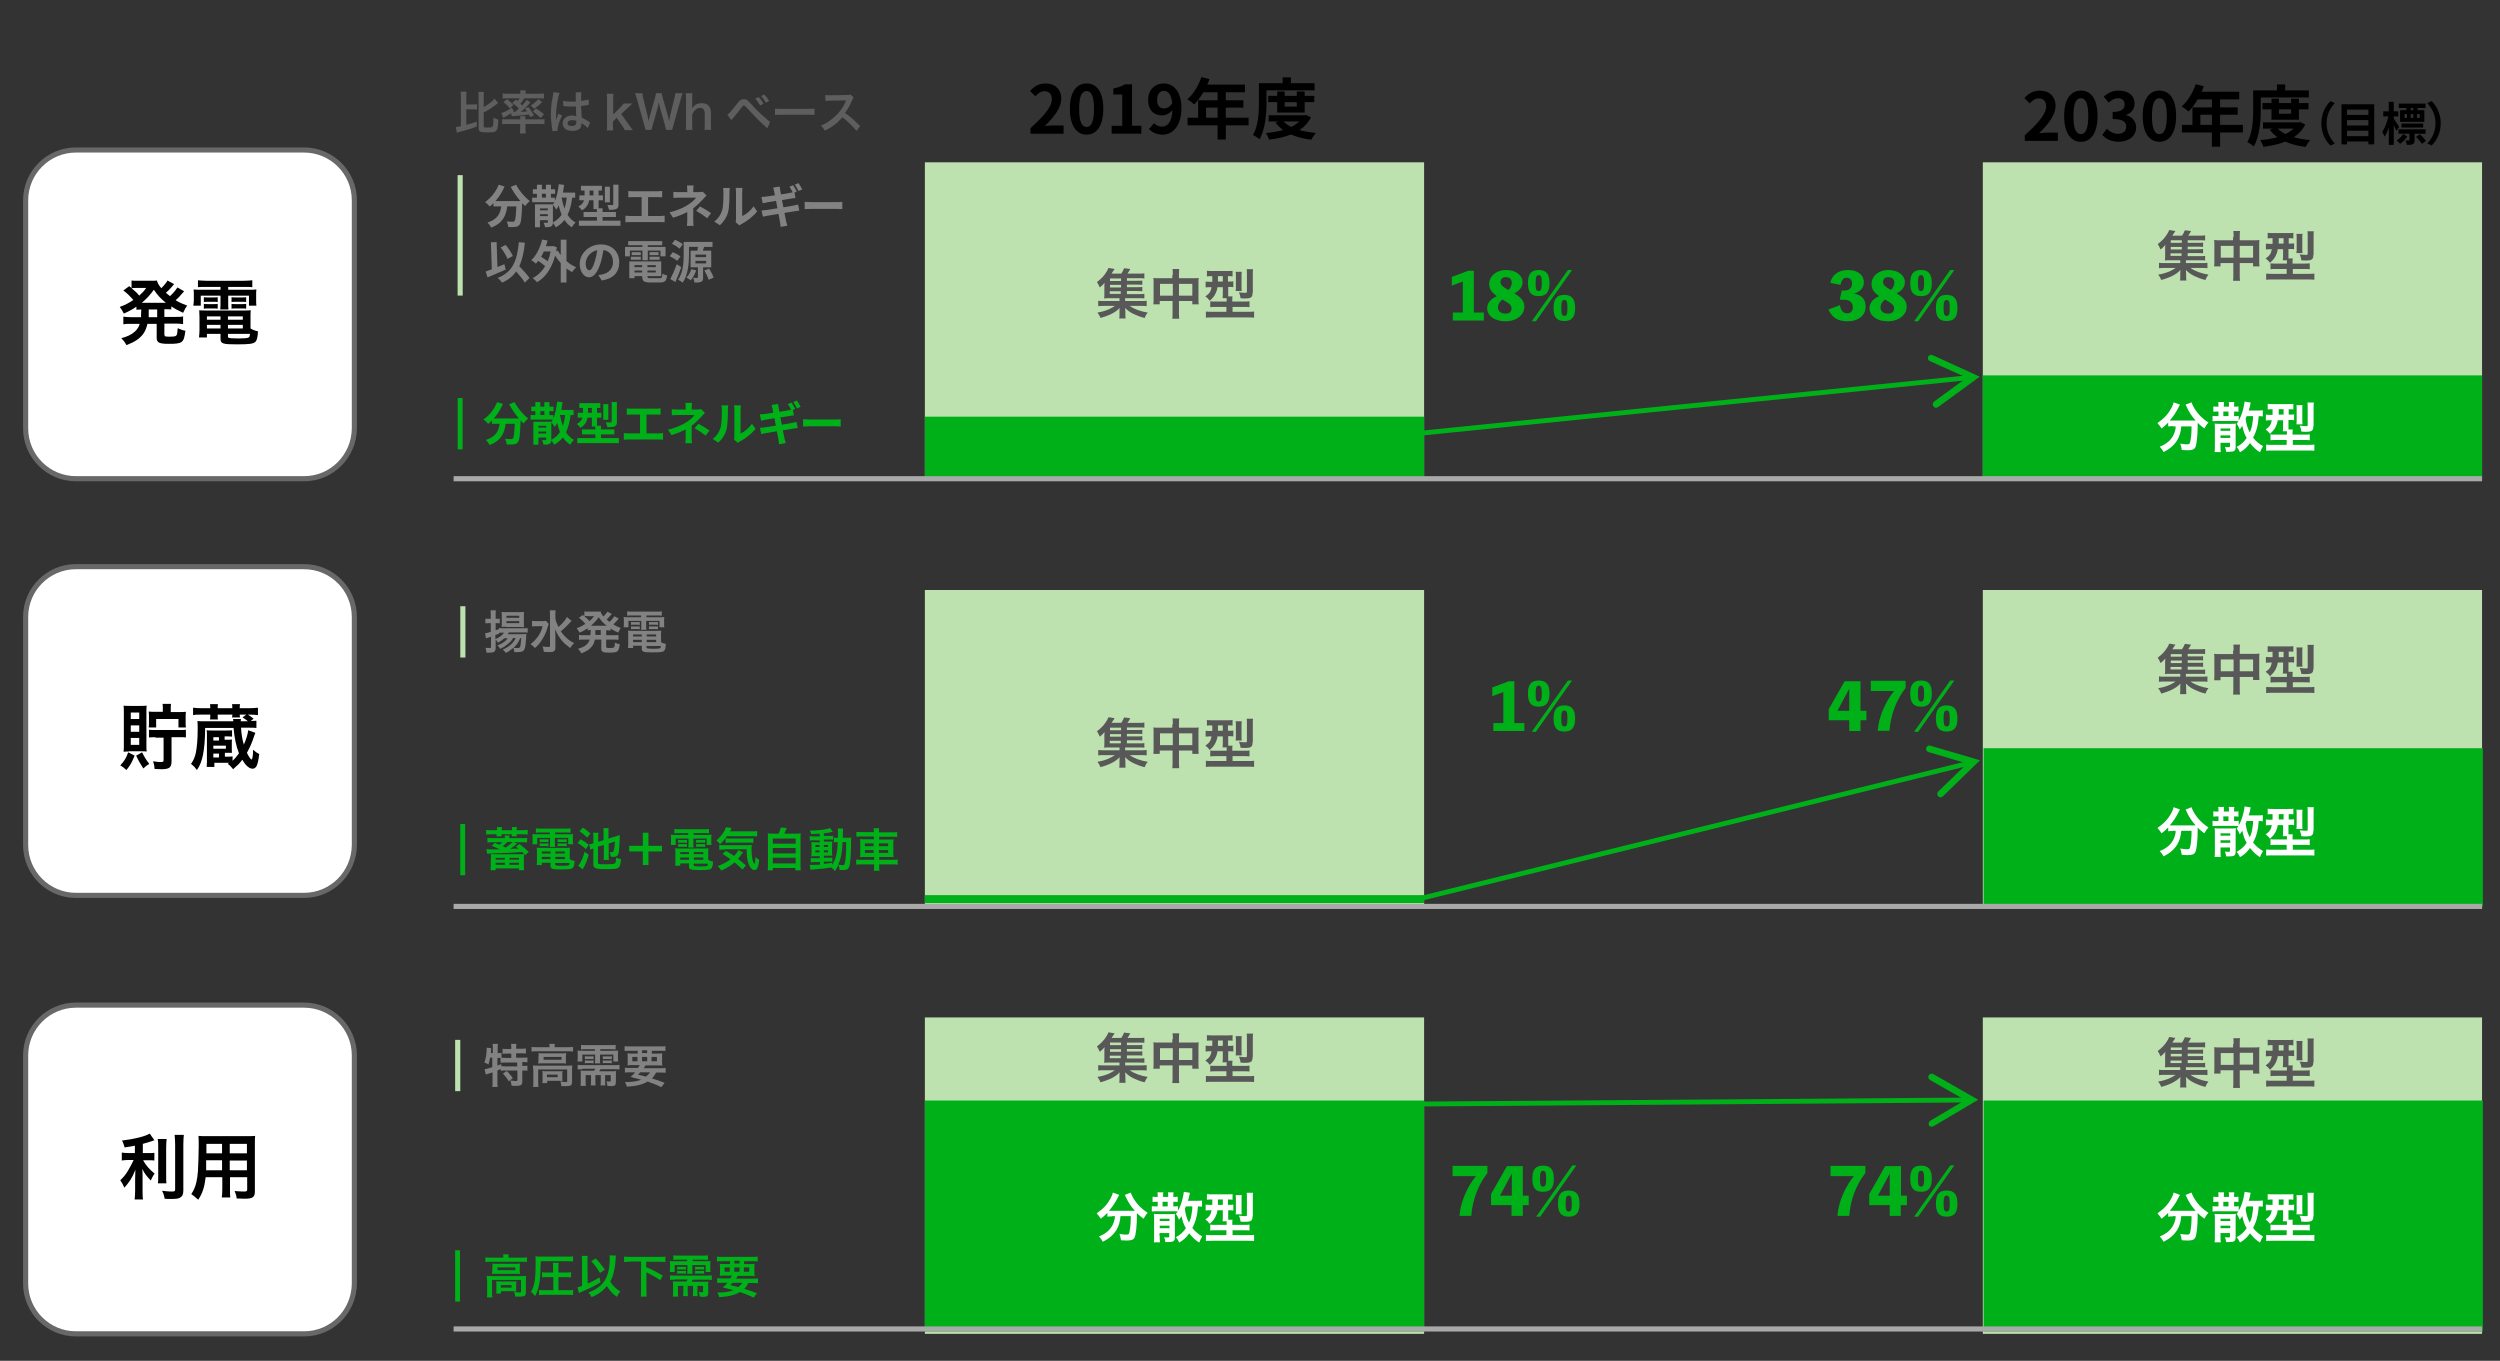 <?xml version="1.0" encoding="UTF-8"?>
<svg xmlns="http://www.w3.org/2000/svg" version="1.1" viewBox="0 0 975 530.7">
  <rect x="0" y="0" width="975" height="530.7" fill="#333333" stroke="none"/>
  <defs>
    <style>
      .cls-1 {
        fill: #828282;
      }

      .cls-2 {
        fill: #bde1af;
      }

      .cls-3 {
        stroke: #686868;
      }

      .cls-3, .cls-4 {
        fill: #fff;
      }

      .cls-3, .cls-5, .cls-6 {
        stroke-miterlimit: 10;
      }

      .cls-3, .cls-6 {
        stroke-width: 2px;
      }

      .cls-5 {
        stroke: #bde1af;
      }

      .cls-5, .cls-6 {
        fill: none;
      }

      .cls-7 {
        fill: #5e5e5e;
      }

      .cls-6 {
        stroke: #a9a9a9;
      }

      .cls-8 {
        fill: #585858;
      }

      .cls-9 {
        fill: #00b019;
      }
    </style>
  </defs>
  <!-- Generator: Adobe Illustrator 28.6.0, SVG Export Plug-In . SVG Version: 1.2.0 Build 709)  -->
  <g>
    <g id="_レイヤー_1" data-name="レイヤー_1">
      <g>
        <path class="cls-9" d="M200.65,156.79c1.13,2.29,3.38,4.9,5.35,6.41-.58.45-1.4,1.31-1.82,1.93-.38-.34-.76-.74-1.15-1.15v.13c-.2,5.44-.41,7.56-1.04,8.32-.45.58-.94.76-1.64.85-.61.09-1.66.09-2.72.05-.04-.65-.32-1.55-.7-2.16.99.07,1.93.09,2.38.09.32,0,.52-.04.72-.25.36-.38.56-1.98.72-5.74h-3.55c-.45,3.46-1.62,6.54-6.28,8.28-.27-.61-.9-1.49-1.42-1.98,4.07-1.31,5.01-3.67,5.37-6.3h-3.04v-1.26c-.47.49-.95.92-1.44,1.3-.4-.49-1.31-1.35-1.84-1.73,2.25-1.51,4.23-4,5.31-6.73l2.3.67c-.88,2.07-2.14,4.05-3.56,5.67h9.72c-1.42-1.66-2.77-3.64-3.76-5.53l2.11-.85Z"/>
        <path class="cls-9" d="M222.54,161.85c-.34,2.65-.9,4.88-1.8,6.72.81,1.3,1.84,2.3,3.13,2.99-.5.41-1.17,1.28-1.49,1.87-1.15-.74-2.11-1.71-2.84-2.86-.9,1.13-2.02,2.09-3.4,2.88-.18-.43-.72-1.26-1.12-1.73-.04.7-.2,1.1-.72,1.37-.54.29-1.31.32-2.34.32-.07-.52-.32-1.28-.58-1.76.58.04,1.19.04,1.39.02.2,0,.27-.05.27-.23v-.79h-3.06v2.77h-1.96v-8.95h7v.13c.2-.31.38-.63.56-.95h-8.66v-1.78h1.87v-1.51h-1.6v-1.76h1.6v-1.76h1.94v1.76h1.57v-1.76h1.96v1.76h1.62v1.76h-1.62v1.51h1.53v1.31c.79-1.82,1.24-4.16,1.51-6.57l2.11.29c-.14,1.01-.31,2.02-.5,2.99h4.79v1.98h-1.15ZM209.97,166.06v.74h3.06v-.74h-3.06ZM213.03,169.07v-.76h-3.06v.76h3.06ZM210.73,161.85h1.57v-1.51h-1.57v1.51ZM215.01,171.54c1.48-.76,2.59-1.76,3.4-3.06-.47-1.08-.83-2.27-1.13-3.53-.29.56-.59,1.1-.94,1.58-.25-.47-.92-1.4-1.33-1.85v6.86ZM218.41,161.85l-.02.02c.27,1.51.65,2.94,1.12,4.23.43-1.24.72-2.67.9-4.25h-2Z"/>
        <path class="cls-9" d="M241.37,170.85v1.98h-16.22v-1.98h7.04v-1.44h-5.22v-1.94h5.2v-1.13h-1.33v-3.46h-1.66c-.29,1.48-1.04,2.95-2.83,3.94-.27-.4-1.03-1.21-1.4-1.49,1.33-.68,1.93-1.55,2.2-2.45h-1.82v-1.89h2.04v-1.89h-1.42v-1.87h8.17v1.87h-1.28v1.89h1.69v1.89h-1.69v3.15h1.55v1.44h5.2v1.94h-5.2v1.44h6.99ZM230.83,160.99v-1.89h-1.51v1.89h1.51ZM237.24,163.71h-1.96v-6.09h1.96v6.09ZM240.59,164.48c0,.99-.18,1.49-.86,1.8-.65.29-1.57.34-2.83.34-.09-.56-.38-1.37-.63-1.89.81.04,1.67.04,1.95.02.25-.02.34-.07.34-.31v-7.65h2.03v7.69Z"/>
        <path class="cls-9" d="M256.92,169.02c.65,0,1.22-.07,1.67-.14v2.61c-.5-.07-1.26-.09-1.67-.09h-11.87c-.54,0-1.17.02-1.76.09v-2.61c.56.11,1.21.14,1.76.14h4.57v-7.35h-3.48c-.49,0-1.26.04-1.71.07v-2.47c.47.07,1.21.11,1.71.11h9.79c.54,0,1.17-.05,1.69-.11v2.47c-.54-.04-1.17-.07-1.69-.07h-3.8v7.35h4.77Z"/>
        <path class="cls-9" d="M274.92,161c-.45.45-1.01,1.06-1.39,1.49-.92,1.04-2.29,2.39-3.78,3.53,0,1.44-.02,3.4-.02,4.54,0,.72.07,1.75.13,2.3h-2.59c.07-.5.14-1.58.14-2.3v-3.08c-1.66.88-3.58,1.62-5.53,2.21l-1.39-2.12c3.47-.77,5.8-2.02,7.35-3.01,1.39-.9,2.5-1.94,3.02-2.7h-6.52c-.65,0-1.78.04-2.34.09v-2.36c.68.11,1.67.13,2.3.13h3.11v-.94c0-.56-.04-1.21-.11-1.66h2.57c-.05.43-.11,1.1-.11,1.66v.94h2.16c.56,0,1.06-.05,1.5-.18l1.48,1.46ZM272.38,165.29c1.66.9,2.59,1.42,4.32,2.61l-1.51,1.98c-1.57-1.24-2.74-2-4.3-2.86l1.5-1.73Z"/>
        <path class="cls-9" d="M277.94,171.18c1.58-1.12,2.56-2.77,3.06-4.3.5-1.55.52-4.95.52-7.13,0-.72-.05-1.21-.16-1.64h2.65c-.02.07-.13.88-.13,1.62,0,2.12-.05,5.92-.54,7.74-.54,2.03-1.66,3.8-3.21,5.17l-2.2-1.46ZM286.27,171.45c.07-.34.14-.85.14-1.33v-10.5c0-.81-.13-1.49-.14-1.55h2.68c-.02.05-.13.76-.13,1.57v9.42c1.46-.63,3.24-2.05,4.45-3.8l1.39,1.98c-1.49,1.94-4.09,3.89-6.1,4.92-.38.2-.56.36-.79.54l-1.49-1.24Z"/>
        <path class="cls-9" d="M304.89,165.63c1.62-.27,3.1-.5,3.91-.67.7-.14,1.37-.31,1.84-.43l.47,2.38c-.47.04-1.21.16-1.89.27-.86.14-2.32.38-3.91.63.29,1.46.54,2.68.65,3.24.13.54.31,1.19.47,1.76l-2.59.45c-.09-.67-.14-1.28-.25-1.82-.09-.5-.32-1.75-.61-3.26-1.84.31-3.53.59-4.3.74s-1.39.25-1.78.36l-.52-2.4c.49-.02,1.3-.13,1.87-.2.83-.13,2.5-.4,4.32-.68l-.54-2.88c-1.58.25-2.97.49-3.53.58-.63.13-1.12.23-1.66.38l-.49-2.48c.58-.04,1.12-.07,1.67-.13.63-.07,2.02-.27,3.57-.52-.14-.76-.27-1.35-.32-1.64-.11-.52-.23-.95-.36-1.37l2.54-.41c.05.36.11.97.2,1.4.04.25.14.85.31,1.66,1.51-.25,2.88-.47,3.53-.59.32-.05.68-.14,1.03-.22-.36-.7-.83-1.57-1.24-2.18l1.42-.59c.45.67,1.1,1.8,1.44,2.47l-.9.4.38,2.11c-.4.04-1.12.14-1.66.22l-3.6.58.56,2.86ZM310.83,159.28c-.38-.76-.95-1.8-1.46-2.48l1.42-.59c.49.68,1.13,1.82,1.46,2.45l-1.42.63Z"/>
        <path class="cls-9" d="M313.2,163.51c.65.05,1.96.11,2.9.11h9.67c.83,0,1.64-.07,2.11-.11v2.83c-.43-.02-1.35-.09-2.11-.09h-9.67c-1.03,0-2.23.04-2.9.09v-2.83Z"/>
      </g>
      <g>
        <path d="M401.91,49.94c5.23-4.68,8.32-8.29,8.32-11.26,0-1.95-1.07-3.12-2.89-3.12-1.4,0-2.57.91-3.54,1.98l-2.08-2.08c1.77-1.87,3.48-2.91,6.11-2.91,3.64,0,6.06,2.34,6.06,5.93s-2.89,7.23-6.4,10.66c.96-.1,2.24-.21,3.12-.21h4.19v3.22h-12.9v-2.21Z"/>
        <path d="M417.25,42.45c0-6.66,2.6-9.91,6.53-9.91s6.5,3.28,6.5,9.91-2.6,10.06-6.5,10.06-6.53-3.43-6.53-10.06ZM426.66,42.45c0-5.38-1.25-6.94-2.89-6.94s-2.91,1.56-2.91,6.94,1.25,7.07,2.91,7.07,2.89-1.66,2.89-7.07Z"/>
        <path d="M433.55,49.05h4.13v-12.17h-3.48v-2.37c1.92-.36,3.25-.86,4.47-1.61h2.83v16.15h3.61v3.09h-11.57v-3.09Z"/>
        <path d="M450.08,48.04c.7.75,1.9,1.35,3.04,1.35,2.16,0,3.95-1.64,4.11-6.47-.99,1.3-2.63,2.11-3.95,2.11-3.2,0-5.51-1.98-5.51-6.06s2.76-6.42,6.06-6.42c3.64,0,6.92,2.86,6.92,9.54,0,7.28-3.56,10.43-7.38,10.43-2.39,0-4.13-1.01-5.28-2.18l2-2.29ZM457.18,40.24c-.34-3.51-1.66-4.81-3.3-4.81-1.43,0-2.6,1.17-2.6,3.54s1.07,3.33,2.73,3.33c1.04,0,2.24-.57,3.17-2.05Z"/>
        <path d="M486.95,48.87h-8.89v5.56h-3.2v-5.56h-11.7v-2.96h4.11v-6.81h7.59v-3.12h-5.56c-1.07,1.85-2.31,3.51-3.54,4.73-.6-.52-1.92-1.56-2.68-2,2.34-1.98,4.34-5.3,5.46-8.66l3.15.81c-.23.73-.52,1.43-.86,2.13h14.69v2.99h-7.46v3.12h6.86v2.86h-6.86v3.95h8.89v2.96ZM474.86,45.91v-3.95h-4.5v3.95h4.5Z"/>
        <path d="M493.95,39.74c0,4.21-.39,10.58-2.76,14.59-.52-.52-1.82-1.38-2.52-1.69,2.16-3.69,2.31-9.1,2.31-12.9v-7.28h9.26v-2.31h3.22v2.31h9.23v2.76h-18.75v4.52ZM511.26,45.78c-1.04,2.08-2.57,3.69-4.45,4.94,1.9.55,4.06.91,6.4,1.12-.62.65-1.43,1.85-1.82,2.65-2.99-.36-5.64-1.04-7.9-2.05-2.55,1.01-5.46,1.64-8.55,2.03-.23-.78-.78-1.95-1.25-2.6,2.39-.21,4.68-.57,6.73-1.17-1.14-.81-2.16-1.77-2.99-2.89l1.22-.44h-3.87v-2.42h14.01l.55-.13,1.92.96ZM498.11,43.9v-4.06h-3.51v-2.44h3.51v-1.72h2.91v1.72h4.73v-1.72h3.07v1.72h3.74v2.44h-3.74v4.06h-10.71ZM500.55,47.36c.78.83,1.82,1.53,3.04,2.13,1.2-.57,2.26-1.3,3.12-2.13h-6.16ZM501.02,39.85v1.72h4.73v-1.72h-4.73Z"/>
      </g>
      <g>
        <path class="cls-1" d="M201.27,72.01c1.13,2.29,3.38,4.9,5.35,6.41-.58.45-1.4,1.31-1.82,1.93-.38-.34-.76-.74-1.15-1.15v.13c-.2,5.44-.41,7.56-1.04,8.32-.45.58-.94.76-1.64.85-.61.09-1.66.09-2.72.05-.04-.65-.32-1.55-.7-2.16.99.07,1.93.09,2.38.09.32,0,.52-.04.72-.25.36-.38.56-1.98.72-5.74h-3.55c-.45,3.46-1.62,6.54-6.28,8.28-.27-.61-.9-1.49-1.42-1.98,4.07-1.31,5.01-3.67,5.37-6.3h-3.04v-1.26c-.47.49-.95.92-1.44,1.3-.4-.49-1.31-1.35-1.84-1.73,2.25-1.51,4.23-4,5.31-6.73l2.3.67c-.88,2.07-2.14,4.05-3.56,5.67h9.72c-1.42-1.66-2.77-3.64-3.76-5.53l2.11-.85Z"/>
        <path class="cls-1" d="M223.16,77.07c-.34,2.65-.9,4.88-1.8,6.72.81,1.3,1.84,2.3,3.13,2.99-.5.41-1.17,1.28-1.49,1.87-1.15-.74-2.11-1.71-2.84-2.86-.9,1.13-2.02,2.09-3.4,2.88-.18-.43-.72-1.26-1.12-1.73-.04.7-.2,1.1-.72,1.37-.54.29-1.31.32-2.34.32-.07-.52-.32-1.28-.58-1.76.58.04,1.19.04,1.39.02.2,0,.27-.05.27-.23v-.79h-3.06v2.77h-1.96v-8.95h7v.13c.2-.31.38-.63.56-.95h-8.66v-1.78h1.87v-1.51h-1.6v-1.76h1.6v-1.76h1.94v1.76h1.57v-1.76h1.96v1.76h1.62v1.76h-1.62v1.51h1.53v1.31c.79-1.82,1.24-4.16,1.51-6.57l2.11.29c-.14,1.01-.31,2.02-.5,2.99h4.79v1.98h-1.15ZM210.59,81.28v.74h3.06v-.74h-3.06ZM213.65,84.29v-.76h-3.06v.76h3.06ZM211.35,77.07h1.57v-1.51h-1.57v1.51ZM215.63,86.75c1.48-.76,2.59-1.76,3.4-3.06-.47-1.08-.83-2.27-1.13-3.53-.29.56-.59,1.1-.94,1.58-.25-.47-.92-1.4-1.33-1.85v6.86ZM219.04,77.07l-.02.02c.27,1.51.65,2.94,1.12,4.23.43-1.24.72-2.67.9-4.25h-2Z"/>
        <path class="cls-1" d="M241.99,86.07v1.98h-16.22v-1.98h7.04v-1.44h-5.22v-1.94h5.2v-1.13h-1.33v-3.46h-1.66c-.29,1.48-1.04,2.95-2.83,3.94-.27-.4-1.03-1.21-1.4-1.49,1.33-.68,1.93-1.55,2.2-2.45h-1.82v-1.89h2.04v-1.89h-1.42v-1.87h8.17v1.87h-1.28v1.89h1.69v1.89h-1.69v3.15h1.55v1.44h5.2v1.94h-5.2v1.44h6.99ZM231.45,76.2v-1.89h-1.51v1.89h1.51ZM237.86,78.92h-1.96v-6.09h1.96v6.09ZM241.21,79.7c0,.99-.18,1.49-.86,1.8-.65.29-1.57.34-2.83.34-.09-.56-.38-1.37-.63-1.89.81.04,1.67.04,1.95.02.25-.02.34-.07.34-.31v-7.65h2.03v7.69Z"/>
        <path class="cls-1" d="M257.54,84.23c.65,0,1.22-.07,1.67-.14v2.61c-.5-.07-1.26-.09-1.67-.09h-11.87c-.54,0-1.17.02-1.76.09v-2.61c.56.11,1.21.14,1.76.14h4.57v-7.35h-3.48c-.49,0-1.26.04-1.71.07v-2.47c.47.07,1.21.11,1.71.11h9.79c.54,0,1.17-.05,1.69-.11v2.47c-.54-.04-1.17-.07-1.69-.07h-3.8v7.35h4.77Z"/>
        <path class="cls-1" d="M275.54,76.22c-.45.45-1.01,1.06-1.39,1.49-.92,1.04-2.29,2.39-3.78,3.53,0,1.44-.02,3.4-.02,4.54,0,.72.07,1.75.13,2.3h-2.59c.07-.5.14-1.58.14-2.3v-3.08c-1.66.88-3.58,1.62-5.53,2.21l-1.39-2.12c3.47-.77,5.8-2.02,7.35-3.01,1.39-.9,2.5-1.94,3.02-2.7h-6.52c-.65,0-1.78.04-2.34.09v-2.36c.68.11,1.67.13,2.3.13h3.11v-.94c0-.56-.04-1.21-.11-1.66h2.57c-.05.43-.11,1.1-.11,1.66v.94h2.16c.56,0,1.06-.05,1.5-.18l1.48,1.46ZM273,80.51c1.66.9,2.59,1.42,4.32,2.61l-1.51,1.98c-1.57-1.24-2.74-2-4.3-2.86l1.5-1.73Z"/>
        <path class="cls-1" d="M278.56,86.39c1.58-1.12,2.56-2.77,3.06-4.3.5-1.55.52-4.95.52-7.13,0-.72-.05-1.21-.16-1.64h2.65c-.02.07-.13.88-.13,1.62,0,2.12-.05,5.92-.54,7.74-.54,2.03-1.66,3.8-3.21,5.17l-2.2-1.46ZM286.9,86.66c.07-.34.14-.85.14-1.33v-10.5c0-.81-.13-1.49-.14-1.55h2.68c-.02.05-.13.76-.13,1.57v9.42c1.46-.63,3.24-2.05,4.45-3.8l1.39,1.98c-1.49,1.94-4.09,3.89-6.1,4.92-.38.2-.56.36-.79.54l-1.49-1.24Z"/>
        <path class="cls-1" d="M305.51,80.85c1.62-.27,3.1-.5,3.91-.67.7-.14,1.37-.31,1.84-.43l.47,2.38c-.47.04-1.21.16-1.89.27-.86.14-2.32.38-3.91.63.29,1.46.54,2.68.65,3.24.13.54.31,1.19.47,1.76l-2.59.45c-.09-.67-.14-1.28-.25-1.82-.09-.5-.32-1.75-.61-3.26-1.84.31-3.53.59-4.3.74s-1.39.25-1.78.36l-.52-2.4c.49-.02,1.3-.13,1.87-.2.83-.13,2.5-.4,4.32-.68l-.54-2.88c-1.58.25-2.97.49-3.53.58-.63.13-1.12.23-1.66.38l-.49-2.48c.58-.04,1.12-.07,1.67-.13.63-.07,2.02-.27,3.57-.52-.14-.76-.27-1.35-.32-1.64-.11-.52-.23-.95-.36-1.37l2.54-.41c.05.36.11.97.2,1.4.04.25.14.85.31,1.66,1.51-.25,2.88-.47,3.53-.59.32-.05.68-.14,1.03-.22-.36-.7-.83-1.57-1.24-2.18l1.42-.59c.45.67,1.1,1.8,1.44,2.47l-.9.4.38,2.11c-.4.04-1.12.14-1.66.22l-3.6.58.56,2.86ZM311.45,74.49c-.38-.76-.95-1.8-1.46-2.48l1.42-.59c.49.68,1.13,1.82,1.46,2.45l-1.42.63Z"/>
        <path class="cls-1" d="M313.82,78.72c.65.05,1.96.11,2.9.11h9.67c.83,0,1.64-.07,2.11-.11v2.83c-.43-.02-1.35-.09-2.11-.09h-9.67c-1.03,0-2.23.04-2.9.09v-2.83Z"/>
        <path class="cls-1" d="M197.22,105.15c-2.38,1.06-5.04,2.2-7.08,3.04l-.72-2.29c.68-.23,1.49-.52,2.39-.88l-.36-10.52,2.23-.09.32,9.74c.9-.38,1.82-.76,2.72-1.12l.49,2.11ZM204.67,110.21c-.67-1.17-2.03-2.83-3.37-4.34-1.31,1.87-3.1,3.31-5.47,4.38-.31-.47-1.19-1.44-1.71-1.89,5.71-2.16,7.56-6.52,8.23-13.92l2.36.22c-.38,3.69-1.03,6.7-2.2,9.15,1.49,1.55,3.17,3.37,4,4.63l-1.84,1.78ZM197.92,100.97c-.45-1.24-1.6-3.13-2.68-4.47l1.94-.97c1.17,1.31,2.3,3.08,2.84,4.32l-2.11,1.12Z"/>
        <path class="cls-1" d="M220.94,101.84c1.15,1.01,2.45,1.84,3.76,2.41-.52.45-1.21,1.31-1.57,1.87-.76-.4-1.5-.88-2.2-1.42v5.49h-2.23v-7.58c-.81-.88-1.55-1.87-2.2-2.9-1.35,5.1-3.85,8.53-7.06,10.35-.36-.47-1.19-1.26-1.71-1.6,1.98-1.03,3.62-2.57,4.88-4.66-.7-.65-1.75-1.42-2.7-2.05-.29.4-.59.74-.92,1.06-.38-.36-1.26-1.06-1.78-1.37,1.98-1.8,3.44-4.81,4.23-8.03l2.12.41c-.2.76-.41,1.48-.67,2.2h2.5l.38-.07,1.4.49c-.09.54-.18,1.06-.27,1.57l.67-.25c.31.58.68,1.17,1.12,1.73v-6.03h2.23v8.39ZM212.1,98.06c-.32.74-.68,1.42-1.08,2.09.9.52,1.85,1.17,2.58,1.75.49-1.15.86-2.43,1.15-3.83h-2.65Z"/>
        <path class="cls-1" d="M233.36,107.29c.68-.09,1.19-.18,1.66-.29,2.29-.54,4.05-2.18,4.05-4.77s-1.33-4.3-3.73-4.72c-.25,1.51-.56,3.17-1.06,4.84-1.06,3.6-2.61,5.8-4.55,5.8s-3.64-2.18-3.64-5.19c0-4.1,3.58-7.63,8.21-7.63s7.2,3.08,7.2,6.97-2.3,6.41-6.81,7.09l-1.33-2.11ZM231.98,101.89c.41-1.31.74-2.84.96-4.32-2.95.61-4.52,3.21-4.52,5.17,0,1.8.72,2.68,1.39,2.68.74,0,1.46-1.12,2.18-3.53Z"/>
        <path class="cls-1" d="M245.65,99.96h-1.89v-3.65h6.79v-.68h-5.56v-1.58h13.27v1.58h-5.62v.68h6.93v3.65h-1.98v-2.23h-4.95v3.75h-2.09v-3.75h-4.9v2.23ZM257.2,108.53c.9,0,1.06-.27,1.19-1.8.43.31,1.24.58,1.78.68-.25,2.16-.83,2.75-2.79,2.75h-3.78c-2.47,0-3.15-.52-3.15-2.41v-.05h-2.99v.79h-2.04v-6.54h12.46v5.74h-5.38v.05c0,.67.2.77,1.3.77h3.4ZM246.02,100.13h3.89v1.17h-3.89v-1.17ZM249.9,99.5h-3.55v-1.15h3.55v1.15ZM247.46,103.4v.79h2.99v-.79h-2.99ZM250.44,106.27v-.77h-2.99v.77h2.99ZM255.76,103.4h-3.26v.79h3.26v-.79ZM255.76,106.27v-.77h-3.26v.77h3.26ZM256.84,98.34v1.15h-3.51v-1.15h3.51ZM253.32,100.13h3.93v1.17h-3.93v-1.17Z"/>
        <path class="cls-1" d="M264.1,101.75c-.59-.59-1.87-1.35-2.9-1.84l1.17-1.57c1.04.41,2.36,1.1,3.01,1.69l-1.28,1.71ZM265.69,104.21c-.67,1.93-1.51,4-2.3,5.78l-1.96-1.15c.74-1.4,1.76-3.69,2.52-5.8l1.75,1.17ZM264.99,96.99c-.61-.59-1.89-1.42-2.93-1.91l1.21-1.58c1.03.45,2.34,1.19,3.01,1.78l-1.28,1.71ZM274.21,104.25v3.94c0,.92-.13,1.42-.76,1.71s-1.46.32-2.58.31c-.09-.56-.32-1.31-.54-1.84.61.02,1.35.02,1.57.02s.29-.05.29-.25v-3.89h-2.86v-6.48h2.65c.07-.49.16-1.03.22-1.49h-3.49v3.04c0,3.17-.32,7.94-2.47,10.91-.38-.34-1.28-.9-1.8-1.13,2.02-2.79,2.2-6.86,2.2-9.78v-4.97h11.24v1.93h-3.29c-.18.52-.32,1.03-.47,1.49h3.26v6.48h-3.15ZM271.52,105.42c-.49,1.46-1.31,2.95-2.14,3.91-.4-.32-1.19-.83-1.66-1.1.83-.79,1.51-2.07,1.91-3.26l1.89.45ZM271.22,100.29h4.16v-.99h-4.16v.99ZM271.22,102.72h4.16v-.99h-4.16v.99ZM276.55,104.75c.7,1.08,1.46,2.54,1.76,3.51l-1.94.85c-.27-.97-.97-2.48-1.66-3.62l1.84-.74Z"/>
      </g>
      <path class="cls-3" d="M118.6,186.7H29.6c-10.8,0-19.6-8.8-19.6-19.6v-89c0-10.8,8.8-19.6,19.6-19.6h89c10.8,0,19.6,8.8,19.6,19.6v89c-.1,10.8-8.8,19.6-19.6,19.6Z"/>
      <rect class="cls-2" x="360.7" y="63.3" width="194.7" height="123.4"/>
      <rect class="cls-2" x="360.7" y="230.1" width="194.7" height="123.4"/>
      <rect class="cls-2" x="360.7" y="396.8" width="194.7" height="123.4"/>
      <rect class="cls-2" x="773.3" y="63.3" width="194.7" height="123.4"/>
      <rect class="cls-2" x="773.3" y="230.1" width="194.7" height="123.4"/>
      <rect class="cls-2" x="773.3" y="396.8" width="194.7" height="123.4"/>
      <path class="cls-3" d="M118.6,349.2H29.6c-10.8,0-19.6-8.8-19.6-19.6v-89c0-10.8,8.8-19.6,19.6-19.6h89c10.8,0,19.6,8.8,19.6,19.6v89c-.1,10.8-8.8,19.6-19.6,19.6Z"/>
      <path class="cls-3" d="M118.6,520.2H29.6c-10.8,0-19.6-8.8-19.6-19.6v-89c0-10.8,8.8-19.6,19.6-19.6h89c10.8,0,19.6,8.8,19.6,19.6v89c-.1,10.9-8.8,19.6-19.6,19.6Z"/>
      <rect class="cls-9" x="360.7" y="162.5" width="194.7" height="24.2"/>
      <rect class="cls-9" x="360.7" y="429.2" width="194.7" height="90.1"/>
      <rect class="cls-9" x="773.6" y="429.2" width="194.7" height="90.1"/>
      <rect class="cls-9" x="773.6" y="291.8" width="194.7" height="61.7"/>
      <rect class="cls-9" x="773.3" y="146.4" width="194.7" height="39.6"/>
      <path class="cls-9" d="M755.8,158.8l16.3-11.9-18.4-8.4c-.7-.3-1.4,0-1.7.6-.3.7,0,1.4.6,1.7l16.4,7.4-.2-2.2-14.5,10.6c-.6.4-.7,1.2-.3,1.8.4.7,1.2.8,1.8.4Z"/>
      <rect class="cls-9" x="547.89" y="157.5" width="220.6" height="1.9" transform="translate(-12.62 67.15) rotate(-5.79)"/>
      <path class="cls-9" d="M757.7,310.6l14.5-14.1-19.4-5.7c-.7-.2-1.4.2-1.6.9-.2.7.2,1.4.9,1.6l17.2,5.1-.5-2.2-12.9,12.5c-.5.5-.5,1.3,0,1.8.4.6,1.2.6,1.8.1Z"/>
      <rect class="cls-9" x="550.61" y="323.05" width="220.61" height="1.9" transform="translate(-58.38 167.79) rotate(-13.86)"/>
      <path class="cls-9" d="M754.1,439.2l17.4-10.3-17.5-10c-.6-.4-1.4-.1-1.8.5-.4.6-.1,1.4.5,1.8l15.6,8.9v-2.2l-15.5,9.2c-.6.4-.8,1.2-.5,1.8.3.5,1.1.7,1.8.3Z"/>
      <rect class="cls-9" x="546.61" y="428.81" width="220.61" height="1.9" transform="translate(-3.17 4.88) rotate(-.42)"/>
      <line class="cls-6" x1="176.9" y1="186.7" x2="968" y2="186.7"/>
      <line class="cls-6" x1="176.9" y1="353.5" x2="968" y2="353.5"/>
      <line class="cls-6" x1="176.9" y1="518.3" x2="968" y2="518.3"/>
      <g>
        <path d="M55.1,120.7c-.9,0-1.2.1-1.9.1v-1.2c-1.6,1.1-2.7,1.7-4.9,2.7-.5-1-.9-1.7-1.6-2.6,2.2-.8,3.5-1.5,5.3-2.7-1.6-1.8-2.5-2.7-3.9-3.7l2.3-1.7q.4.4.9.7v-2.9c.5.1,1.3.1,2.3.1h5.2c1.3,0,1.8,0,2.4-.1.3,1.1.7,1.8,1.7,3,.9-.9,1.1-1.1,1.6-1.8.4-.5.5-.6.6-.8q.1-.2.2-.4l2.6,1.4c-.1.1-.4.5-1.1,1.3-.5.6-1.4,1.5-2.1,2.1.8.6,1.1.9,1.6,1.3,1.2-1.1,2.2-2.3,2.9-3.4l2.6,1.5c-.2.2-.2.3-.8.9-.7.9-1.5,1.7-2.5,2.6,1.5.9,2.4,1.3,4.5,2.1-.6.8-.8,1.1-1.6,2.8-2.3-1.1-3.1-1.5-4.6-2.5v1.2c-.8-.1-1.3-.1-2.7-.1v3h4.4c1.4,0,2.1,0,2.9-.2v3c-.9-.1-1.7-.2-2.9-.2h-4.4v4.2q0,.6.4.8c.4.1.8.1,1.8.1,1.5,0,2.2-.1,2.5-.5.3-.3.4-1.3.5-2.8,1.1.5,1.9.8,3,1-.6,4.7-1.1,5.1-6.5,5.1-3.8,0-4.7-.5-4.7-2.4v-5.4h-3.6c-.4,1.7-.9,2.9-1.7,4-1.4,1.8-3.1,3-6.5,4.3-.5-1-1.1-1.8-2-2.7,2.6-.7,3.9-1.4,5.2-2.5,1-.9,1.6-1.8,2-3.1h-3.5c-1.3,0-2,0-2.9.2v-3c.9.1,1.6.2,2.9.2h4v-.9l.1-2.1ZM53,112.3c-.5,0-1.1,0-1.7.1,1.5,1.2,2.1,1.8,3,2.9,1.2-1.1,1.9-1.8,2.7-3h-4ZM64.1,118.1h.6c-2-1.6-3.2-2.9-4.7-5.1-1.6,2.2-2.7,3.4-4.7,5.1h8.8ZM58,123.1v.6h3.3v-3h-3.3v2.4Z"/>
        <path d="M80.1,111.9c-1.2,0-2,0-2.9.1v-2.7c1,.1,2,.2,3.2.2h14.8c1.3,0,2.2-.1,3.2-.2v2.7c-.9-.1-1.6-.1-2.9-.1h-6.5v1.1h7.5c1.9,0,2.7,0,3.5-.1-.1.7-.1,1.2-.1,2.3v1.8c0,1,0,1.5.1,2.2h-2.9v-3.9h-8.1v2.8c0,1.3,0,1.9.1,2.6h-3.2c.1-.8.1-1.5.1-2.6v-2.8h-7.7v3.9h-2.9c.1-.8.2-1.3.2-2.2v-1.8c0-1,0-1.6-.1-2.3.8.1,1.6.1,3.4.1h7.1v-1.1h-5.9ZM97.7,128.1c1,.6,1.8.9,2.9,1.1-.1,2.4-.4,3.6-1.1,4.2-.8.7-2.4.9-7.2.9-5.5,0-6.3-.3-6.3-2.2v-1.9h-5.3v1.4h-3.1c.1-.9.2-1.8.2-2.8v-5.1c0-1.1-.1-1.8-.1-2.7.8.1,1.5.1,2.7.1h14.6c1.3,0,2,0,2.8-.1-.1.8-.1,1.5-.1,2.7v4.4ZM79.5,115.9c.5.1.7.1,1.5.1h2.5c.6,0,1.1,0,1.4-.1v1.9c-.4-.1-.8-.1-1.4-.1h-2.5c-.7,0-1,0-1.5.1v-1.9ZM79.5,118.5c.4.1.7.1,1.5.1h2.5c.6,0,1.1,0,1.4-.1v1.9c-.4-.1-.7-.1-1.4-.1h-2.5c-.7,0-1,0-1.5.1v-1.9ZM80.7,123.4v1.3h5.3v-1.3h-5.3ZM80.7,126.7v1.4h5.3v-1.4s-5.3,0-5.3,0ZM88.9,124.7h5.8v-1.3h-5.8v1.3ZM88.9,128.1h5.8v-1.4h-5.8v1.4ZM88.9,131.3c0,.2.1.4.2.4.4.2,1.7.3,3.9.3,2,0,3.5-.1,4-.4.3-.2.4-.4.5-1.4h-8.6v1.1ZM90.3,115.9c.4.1.7.1,1.5.1h2.8c.6,0,1,0,1.4-.1v1.9c-.5-.1-.8-.1-1.4-.1h-2.8c-.7,0-1,0-1.5.1v-1.9ZM90.3,118.5c.4.1.7.1,1.5.1h2.8c.6,0,1.1,0,1.4-.1v1.9c-.4-.1-.7-.1-1.4-.1h-2.8c-.7,0-1,0-1.5.1v-1.9Z"/>
      </g>
      <g>
        <path d="M52.5,294.7c-1.1,2.7-1.7,3.8-3.2,5.6-1.2-1.1-1.4-1.2-2.4-1.8,1.6-1.7,2.2-2.7,3.1-5.1l2.5,1.3ZM50.2,293.1c-1,0-1.5,0-2,.1.1-.7.1-1.6.1-2.7v-12.7c0-.9,0-1.7-.1-2.6.6.1,1.3.1,2.5.1h4.1c1,0,1.7,0,2.4-.1-.1.6-.1,1.3-.1,2.4v12.9c0,1.2,0,2,.1,2.6-.5-.1-1.1-.1-2.1-.1h-4.9v.1ZM51,280.4h3.3v-2.5h-3.3v2.5ZM51,285.4h3.3v-2.5h-3.3v2.5ZM51,290.5h3.3v-2.7h-3.3v2.7ZM55.4,293.4c1.1,2.2,1.6,2.9,2.8,4.5-1.1.7-1.3.9-2.3,1.8-1-1.6-1.8-2.8-2.8-5l2.3-1.3ZM63.5,276.2c0-.7,0-1.1-.1-1.7h3.3c-.1.6-.1,1-.1,1.7v1.5h3.2c1,0,1.9,0,2.7-.1-.1.7-.1,1.3-.1,2.1v2c0,.9,0,1.4.1,2h-2.9v-3.3h-8.7v3.3h-2.9c.1-.6.1-1.1.1-1.9v-2.3c0-.9,0-1.3-.1-2,.7.1,1.4.1,2.8.1h2.7v-1.4ZM60.6,287.5c-1,0-1.9.1-2.5.1v-3c.8.1,1.4.1,2.5.1h9.4c1.2,0,1.8,0,2.5-.1v3c-.8-.1-1.4-.1-2.5-.1h-3.1v9.4c0,1.5-.3,2.1-1,2.6-.6.3-1.4.5-2.9.5-.6,0-1.8-.1-2.7-.1-.1-1.3-.2-1.8-.6-3,1.1.2,2.3.3,3.1.3s1-.2,1-.7v-8.8h-3.2v-.2Z"/>
        <path d="M90.7,296.7c1-.9,1.7-1.8,2.5-2.9-1.1-2.8-1.8-6.1-2.1-9.9h-11.1c0,4.2-.3,7.7-.8,10.3-.5,2.5-1.1,4.2-2.4,6.1-.9-1.2-1.3-1.6-2.3-2.4,1-1.4,1.5-2.6,1.9-4.4.4-2.2.7-5.2.7-9,0-1.5,0-2.4-.1-3.3.7.1,1.5.1,2.9.1h11.1q0-.4-.1-.9h3.1c-.1.3-.1.4-.1.9h2.8c-.8-.6-1.2-1-2.1-1.5l1.4-1.1h-2.5c0,.4,0,.7.1,1.1h-3.1c.1-.4.1-.6.1-1.1h-5.7v.5c0,.7,0,.9.1,1.4h-3.1c.1-.4.1-.8.1-1.3v-.6h-3.6c-1.4,0-2.2,0-3.1.2v-2.9c.9.1,1.8.2,3.1.2h3.6v-.2c0-.6,0-.9-.1-1.4h3.1c-.1.6-.1.8-.1,1.4v.2h5.7v-.2c0-.6,0-.9-.1-1.4h3.1c-.1.5-.1.8-.1,1.4v.2h3.9c1.3,0,2.2-.1,3.2-.2v2.9c-.9-.1-1.8-.2-3.2-.2h-.7c.6.4,1.4.9,2.2,1.6l-1.1.9c1.3-.1,1.6-.1,2.2-.1v2.8c-.8-.1-1.6-.1-2.9-.1h-3.1c.2,2.8.4,4.2,1.1,6.6.9-2,1.5-3.9,1.7-5.6l2.8,1c-.1.3-.2.4-.6,1.6-.7,2.2-1.5,4-2.7,6.2.7,1.5,1.5,2.6,1.8,2.6s.6-1.3.6-3.8c.8.7,1.6,1.3,2.4,1.7-.3,2.5-.6,3.7-1,4.6-.4.7-.9,1.1-1.6,1.1-.9,0-1.8-.6-2.7-1.6-.4-.5-.7-.9-1.3-1.9-1.1,1.5-2,2.3-3.6,3.7-.7-.9-1.1-1.4-2.1-2.1.2-.1.3-.2.5-.4h-5.7v1.6h-3c.1-1,.1-1.7.1-2.9v-9.1c0-1.1,0-1.6-.1-2.3.7.1,1.2.1,2.5.1h4.9c1.3,0,1.9,0,2.5-.1v2.5c-.8-.1-1.3-.1-2.3-.1h-.6v1.3h1.1c1,0,1.6,0,1.8-.1-.1.4-.1.7-.1,1.3v2.6c0,.5,0,.9.1,1.3h-2.8v1.5h.6c1.3,0,1.8,0,2.4-.1v1.7ZM85.4,288.8v-1.3h-2.2v1.3h2.2ZM88.1,292v-1.2h-4.9v1.2h4.9ZM83.2,293.9v1.5h2.2v-1.5h-2.2Z"/>
      </g>
      <g>
        <path d="M52.7,446.8c-1.8.4-2.4.4-4.1.7-.2-.9-.5-1.6-1-2.7,4.6-.5,9-1.6,10.8-2.7l1.8,2.6c-2,.7-3.3,1.1-4.5,1.4v3.6h2.2c1,0,1.7,0,2.3-.1v3c-.7-.1-1.4-.1-2.4-.1h-2c1.1,2,2.4,3.5,4.5,5.2-.6.8-1.1,1.8-1.5,2.7-1.6-1.7-2.3-2.5-3.3-4.5.1.9.1,2.1.1,3.5v4.9c0,1.8,0,2.6.2,3.5h-3.3c.1-1,.2-2,.2-3.5v-4.7c0-1.1.1-2.4.1-3.4-.8,2-1.2,2.8-1.9,3.9-.8,1.2-1.4,2-2.4,3.1-.6-1.3-1-2.1-1.6-2.9,1.2-1.1,2.1-2.2,3-3.7.7-1.2,1.8-3.2,2.2-4.2h-2c-1.1,0-1.8.1-2.6.2v-3.1c.7.1,1.4.2,2.6.2h2.5v-2.9h.1ZM65,444.2c-.1.9-.2,1.7-.2,3.4v10.6c0,1.8,0,2.5.1,3.3h-3.3c.1-.8.1-1.4.1-3.3v-10.6c0-1.6,0-2.4-.2-3.4h3.5ZM71.7,442.5c-.1,1.1-.2,2.2-.2,3.8v18c0,1.5-.4,2.3-1.3,2.8-.7.4-1.6.5-3.9.5-.7,0-1.1,0-2.1-.1-.2-1.3-.4-1.9-1-3.1,1.6.2,2.7.3,3.7.3,1.2,0,1.4-.1,1.4-.8v-17.5c0-1.4-.1-2.6-.2-3.8h3.6v-.1Z"/>
        <path d="M80.2,459.1c-.4,3.7-1.2,6.3-2.9,8.8-1.2-1.1-1.6-1.4-2.7-2.2,1-1.5,1.6-2.9,2-4.7.3-1.3.5-2.8.6-4.3.1-2.3.3-6.3.3-9.6,0-2,0-2.9-.1-4.1,1,.1,1.7.1,3.2.1h15.7c1.6,0,2.3,0,3.2-.1-.1.9-.1,1.6-.1,3.2v18.4c0,2.3-.8,2.9-4,2.9-.9,0-2.3-.1-3.1-.1-.1-1.1-.3-1.7-.8-2.9,1.4.1,2.6.2,3.5.2,1.1,0,1.4-.1,1.4-.7v-4.9h-6.7v4.6c0,1.6,0,2.5.1,3.3h-3.3c.1-.8.2-1.6.2-3.3v-4.6h-6.5ZM86.6,452.5h-6.2v3.9h6.2v-3.9ZM86.6,446.1h-6.1v3.7h6.1v-3.7ZM96.3,449.8v-3.7h-6.7v3.7h6.7ZM96.3,456.4v-3.8h-6.7v3.8h6.7Z"/>
      </g>
      <g>
        <path class="cls-1" d="M200,249.03c-.5.8-1,1.4-1.9,2.1-1,.8-1.5,1.2-3,1.9-.3-.5-.5-.7-1.1-1.3,1.5-.6,1.8-.8,2.6-1.4.6-.4,1-.9,1.4-1.4h-1.3c-.7.6-1.5,1.2-2.5,1.7-.3-.5-.5-.8-.9-1.2v3.3c0,.7-.2,1.1-.5,1.4-.4.3-.9.4-1.9.4h-1.2c-.1-.8-.1-1.2-.4-1.9.6.1,1.2.1,1.6.1.5,0,.6-.1.6-.5v-3.9c-1.2.4-1.8.6-2,.6l-.3-2c.5,0,1-.1,2.2-.5v-3.4h-.8c-.4,0-.8,0-1.3.1v-1.9c.4.1.8.1,1.4.1h.7v-1.5c0-.9,0-1.3-.1-1.8h2.1c-.1.5-.1,1-.1,1.8v1.5h.6c.4,0,.7,0,1-.1v1.9c-.4-.1-.6-.1-1-.1h-.6v2.8q.3-.1,1.3-.5v-.4c.5.1.8.1,1.7.1h7.7c.8,0,1.3,0,1.8-.1v1.8c-.5-.1-1.1-.1-1.8-.1h-5.5c-.2.3-.3.4-.5.7h5.7c1,0,1.2,0,1.6-.1-.1.8-.1.9-.1,1.5-.2,2.7-.3,3.8-.7,4.5-.3.8-1.1,1.1-2.7,1.1h-1.2c-.1-.7-.2-1.1-.4-1.7-.9.8-1.7,1.4-2.9,2-.4-.6-.8-.9-1.2-1.3,2.5-1.1,4.2-2.6,5-4.5h-1.1v.2ZM193.3,249.23c1.4-.6,2.6-1.5,3.3-2.5h-.8c-.4,0-1,0-1.2.1v.3c-.7.3-.8.3-1.4.5v1.6h.1ZM197.3,244.43c-.7,0-1.2,0-1.7.1.1-.5.1-1.2.1-1.9v-2.5c0-.6,0-1-.1-1.5.5.1.9.1,1.8.1h5.3c.8,0,1.2,0,1.7-.1-.1.5-.1.8-.1,1.5v2.6c0,.8,0,1.1.1,1.9-.3,0-.8-.1-1.5-.1h-5.6v-.1ZM197.5,240.93h5v-.8h-5v.8ZM197.5,243.03h5v-.8h-5v.8ZM202.8,249.03c-.6,1.5-1.3,2.5-2.5,3.6.5.1,1.3.1,1.7.1.6,0,.8-.2,1-1,.1-.6.2-1.6.3-2.8h-.5v.1Z"/>
        <path class="cls-1" d="M214,243.33q-.1.4-.4,1.2c-.6,2.2-1.2,3.3-2.3,5.1-.8,1.3-1.6,2.2-2.7,3.1-.6-.7-.9-1-1.7-1.5,1-.8,1.8-1.5,2.6-2.6,1.1-1.4,1.7-2.7,2.1-4.4h-2.3c-.7,0-1.4,0-1.8.1v-2.2c.5.1,1,.1,1.9.1h1.9c.8,0,1.2,0,1.6-.1l1.1,1.2ZM222.9,242.13s-.3.4-1,1.1c-1,1.1-2,2-3.2,3,.6.8,1.3,1.7,2.1,2.4,1,1,1.8,1.5,3.1,2.2-.6.6-1,1-1.5,1.9-1.5-1.1-2.2-1.7-3.1-2.7-1.2-1.4-2.1-2.9-2.8-4.7.1,1.8.1,2.2.1,2.8v4.3c0,.8-.1,1.2-.5,1.5-.3.3-.9.4-1.7.4-.7,0-1.6-.1-2.3-.1-.1-.8-.2-1.3-.5-2.1,1,.1,1.7.2,2.3.2.5,0,.6-.1.6-.5v-11.9c0-.7,0-1.4-.1-1.9h2.3c-.1.6-.1,1.1-.1,1.9v1.3c.2,1.2.5,1.8,1.2,3.3,1.7-1.5,2.8-2.8,3.3-3.9l1.8,1.5Z"/>
        <path class="cls-1" d="M230.4,245.73c-.6,0-.8,0-1.2.1v-.8c-1.1.7-1.7,1.1-3.2,1.7-.3-.6-.6-1.1-1.1-1.7,1.4-.5,2.2-1,3.4-1.7-1-1.2-1.6-1.7-2.5-2.4l1.5-1.1q.3.2.6.5v-1.9c.3.1.9.1,1.5.1h3.3c.8,0,1.1,0,1.5-.1.2.7.4,1.1,1.1,2,.6-.6.7-.7,1.1-1.2.3-.3.3-.4.4-.5q.1-.1.1-.2l1.7.9c-.1.1-.3.3-.7.8-.3.4-.9.9-1.3,1.4.5.4.7.6,1.1.9.8-.7,1.4-1.5,1.9-2.2l1.7.9c-.1.1-.1.2-.5.6-.5.6-1,1.1-1.6,1.7,1,.6,1.6.9,2.9,1.4-.4.5-.5.7-1,1.8-1.5-.7-2-1-3-1.6v.8c-.5-.1-.9-.1-1.7-.1v1.9h2.9c.9,0,1.4,0,1.9-.1v1.9c-.6-.1-1.1-.1-1.9-.1h-2.9v2.7q0,.4.3.5c.2.1.5.1,1.2.1,1,0,1.4-.1,1.6-.3.2-.2.3-.8.3-1.8.7.3,1.2.5,1.9.6-.4,3-.7,3.3-4.2,3.3-2.4,0-3-.3-3-1.6v-3.5h-2.5c-.2,1.1-.6,1.9-1.1,2.6-.9,1.2-2,1.9-4.2,2.8-.3-.7-.7-1.2-1.3-1.8,1.7-.5,2.5-.9,3.3-1.6.6-.6,1-1.1,1.3-2h-2.3c-.8,0-1.3,0-1.9.1v-1.9c.6.1,1,.1,1.9.1h2.6v-.6l.1-1.4ZM229,240.23c-.3,0-.7,0-1.1.1,1,.8,1.4,1.2,2,1.9.8-.7,1.2-1.2,1.8-1.9h-2.7v-.1ZM236.2,244.03h.4c-1.3-1-2.1-1.9-3.1-3.3-1,1.4-1.8,2.2-3,3.3h5.7ZM232.2,247.23v.4h2.1v-1.9h-2.1v1.5Z"/>
        <path class="cls-1" d="M246.5,240.03c-.8,0-1.3,0-1.9.1v-1.7c.6.1,1.3.1,2,.1h9.5c.8,0,1.4,0,2-.1v1.7c-.6-.1-1-.1-1.9-.1h-4.1v.7h4.8c1.2,0,1.7,0,2.2-.1-.1.5-.1.8-.1,1.5v1.1c0,.6,0,.9.1,1.4h-1.9v-2.5h-5.2v1.8c0,.9,0,1.2.1,1.7h-2.1c.1-.5.1-1,.1-1.7v-1.8h-5v2.5h-1.9c.1-.5.1-.8.1-1.4v-1.1c0-.6,0-1-.1-1.5.5.1,1,.1,2.2.1h4.6v-.7h-3.5ZM257.8,250.43c.6.4,1.2.6,1.9.7-.1,1.6-.3,2.3-.7,2.7-.5.5-1.5.6-4.6.6-3.5,0-4.1-.2-4.1-1.4v-1.2h-3.4v.9h-2c.1-.6.1-1.1.1-1.8v-3.3c0-.7,0-1.2-.1-1.7.5.1.9.1,1.7.1h9.5c.8,0,1.3,0,1.8-.1-.1.5-.1.9-.1,1.7v2.8h0ZM246.1,242.53c.3.1.4.1.9.1h1.6c.4,0,.7,0,.9-.1v1.2c-.3,0-.5-.1-.9-.1h-1.6c-.4,0-.6,0-.9.1v-1.2ZM246.1,244.23c.3.1.4.1.9.1h1.6c.4,0,.7,0,.9-.1v1.2c-.3,0-.5-.1-.9-.1h-1.6c-.5,0-.6,0-.9.1v-1.2ZM246.9,247.43v.8h3.4v-.8h-3.4ZM246.9,249.53v.9h3.4v-.9h-3.4ZM252.2,248.23h3.7v-.8h-3.7v.8ZM252.2,250.43h3.7v-.9h-3.7v.9ZM252.2,252.53c0,.1,0,.2.1.3.2.1,1.1.2,2.5.2,1.3,0,2.3-.1,2.6-.2.2-.1.3-.3.3-.9h-5.6v.6h.1ZM253,242.53c.3.1.4.1.9.1h1.8c.4,0,.7,0,.9-.1v1.2c-.3,0-.5-.1-.9-.1h-1.7c-.4,0-.7,0-.9.1v-1.2h-.1ZM253,244.23c.3.1.4.1.9.1h1.8c.4,0,.7,0,.9-.1v1.2c-.3,0-.5-.1-.9-.1h-1.7c-.5,0-.6,0-.9.1v-1.2h-.1Z"/>
      </g>
      <g>
        <path class="cls-9" d="M193.9,323.57c0-.3,0-.6-.1-1h2c-.1.4-.1.6-.1,1v.2h4v-.2c0-.3,0-.6-.1-1h2c-.1.4-.1.6-.1,1v.2h2.2c.9,0,1.5,0,2.1-.1v1.8c-.6-.1-1.1-.1-2.1-.1h-2.2c0,.3,0,.5.1.8h-2v-.8h-4v.8h-2c0-.3.1-.5.1-.8h-2c-1,0-1.5,0-2.1.1v-1.8c.6.1,1.2.1,2.1.1h2v-.2h.2ZM201.7,328.97c-.8.7-2.1,1.7-2.7,2.1,1.5-.1,2.6-.1,3.3-.1-.4-.3-.6-.4-1.1-.8l1.4-1c1.5,1.1,2.4,1.9,3.6,3.1l-1.4,1.2c-.5-.6-.7-.8-1.1-1.2-4,.3-6,.4-12.6.6-.4,0-.7,0-1.1.1l-.3-1.8c.6.1,1.7.1,4.3.1h1c-.7-.3-2.4-1.1-3.2-1.4l1.2-1.2c.9.4,1.1.5,1.7.8.4-.3.7-.5,1.2-1h-3.7c-1,0-1.5,0-2.1.1v-1.8c.5.1,1.2.1,2.1.1h4.7c0-.5,0-.7-.1-1h1.9c0,.3-.1.5-.1,1h4.9c.9,0,1.6,0,2.1-.1v1.8c-.5-.1-1.2-.1-2.1-.1h-3.1l1.3.5ZM191.5,334.77c0-.7,0-1.2-.1-1.7.5,0,.9.1,1.8.1h9.4c.9,0,1.3,0,1.8-.1,0,.5-.1.8-.1,1.8v2.7c0,.6,0,1.2.1,1.8h-2v-.7h-9.1v.7h-2c.1-.6.1-1.2.1-1.8v-2.8h.1ZM193.3,335.27h3.6v-.7h-3.6v.7ZM193.3,337.27h3.6v-.8h-3.6v.8ZM198,328.27c-.6.6-1.3,1.2-1.9,1.7.5.3.6.3,1.1.6,1.1-.7,2.1-1.6,2.7-2.2h-1.9v-.1ZM198.7,335.27h3.7v-.7h-3.7v.7ZM198.7,337.27h3.7v-.8h-3.7v.8Z"/>
        <path class="cls-9" d="M210.9,324.67c-.8,0-1.3,0-1.9.1v-1.7c.6.1,1.3.1,2,.1h9.5c.8,0,1.4,0,2-.1v1.7c-.6-.1-1-.1-1.9-.1h-4.1v.7h4.8c1.2,0,1.7,0,2.2-.1-.1.5-.1.8-.1,1.5v1.1c0,.6,0,.9.1,1.4h-1.9v-2.5h-5.2v1.8c0,.9,0,1.2.1,1.7h-2.1c.1-.5.1-1,.1-1.7v-1.8h-5v2.5h-1.9c.1-.5.1-.8.1-1.4v-1.1c0-.6,0-1-.1-1.5.5.1,1,.1,2.2.1h4.6v-.7h-3.5ZM222.2,335.07c.6.4,1.2.6,1.9.7-.1,1.6-.3,2.3-.7,2.7-.5.5-1.5.6-4.6.6-3.5,0-4.1-.2-4.1-1.4v-1.2h-3.4v.9h-2c.1-.6.1-1.1.1-1.8v-3.3c0-.7,0-1.2-.1-1.7.5.1.9.1,1.7.1h9.5c.8,0,1.3,0,1.8-.1-.1.5-.1.9-.1,1.7v2.8h0ZM210.5,327.27c.3.1.4.1.9.1h1.6c.4,0,.7,0,.9-.1v1.2c-.3,0-.5-.1-.9-.1h-1.6c-.4,0-.6,0-.9.1v-1.2ZM210.5,328.87c.3.1.4.1.9.1h1.6c.4,0,.7,0,.9-.1v1.2c-.3,0-.5-.1-.9-.1h-1.6c-.5,0-.6,0-.9.1v-1.2ZM211.3,332.07v.8h3.4v-.8h-3.4ZM211.3,334.17v.9h3.4v-.9h-3.4ZM216.6,332.87h3.7v-.8h-3.7v.8ZM216.6,335.07h3.7v-.9h-3.7v.9ZM216.6,337.17c0,.1,0,.2.1.3.2.1,1.1.2,2.5.2,1.3,0,2.3-.1,2.6-.2.2-.1.3-.3.3-.9h-5.6v.6h.1ZM217.4,327.27c.3.1.4.1.9.1h1.8c.4,0,.7,0,.9-.1v1.2c-.3,0-.5-.1-.9-.1h-1.7c-.4,0-.7,0-.9.1v-1.2h-.1ZM217.4,328.87c.3.1.4.1.9.1h1.8c.4,0,.7,0,.9-.1v1.2c-.3,0-.5-.1-.9-.1h-1.7c-.5,0-.6,0-.9.1v-1.2h-.1Z"/>
        <path class="cls-9" d="M226.4,327.27c1.6.9,2.1,1.3,3.2,2.2l-1.1,1.7c-1-.9-1.7-1.5-3.2-2.4l1.1-1.5ZM229.6,333.37c-.8,2.6-1.2,3.7-2.4,5.7l-1.7-1.5c.3-.3.5-.5.8-1.1.7-1.2,1.2-2.4,1.7-4.3l1.6,1.2ZM227.3,322.77c1.2.8,1.9,1.3,3,2.3l-1.3,1.6c-1.2-1.2-1.7-1.6-3-2.5l1.3-1.4ZM233.2,330.17v6.2c0,.4.1.5.5.6.3.1,1.2.1,2.6.1,2,0,3-.1,3.4-.3.4-.2.5-.6.6-2.3.6.3,1.1.4,1.9.6-.2,2.1-.4,2.8-1,3.3-.3.3-.7.4-1.5.5-.6.1-2.2.1-3.3.1-2.3,0-3.5-.1-4.1-.4-.7-.3-.9-.7-.9-1.5v-6.2c-.1,0-.1.1-.2.1-.3.1-.7.3-1,.4l-.4-2.1c.5-.1.8-.1,1.6-.4v-2.2c0-.8,0-1.3-.1-1.9h2.1c-.1.5-.1,1-.1,1.8v1.7l2.1-.6v-2.8c0-.8,0-1.4-.1-1.9h2.1c-.1.6-.1,1-.1,1.9v2.2l2.9-.9c.5-.2,1.1-.4,1.5-.5v1q0,.2-.1,2.1c-.1,3.3-.3,4.4-.8,4.9-.3.3-.9.5-1.8.5-.2,0-.4,0-.8-.1-.1-.8-.2-1.2-.5-1.8.5.1.8.1,1,.1q1,0,1.1-4.2l-2.4.8v4.6c0,.8,0,1.3.1,1.8h-2.1c.1-.6.1-1,.1-1.9v-3.9l-2.3.6Z"/>
        <path class="cls-9" d="M252.9,337.37h-2.2v-5.3h-5.3v-2.2h5.3v-5.1h2.2v5.1h5.3v2.2h-5.3v5.3Z"/>
      </g>
      <path class="cls-9" d="M264.9,324.92c-.8,0-1.3,0-1.9.1v-1.7c.6.1,1.3.1,2,.1h9.5c.8,0,1.4,0,2-.1v1.7c-.6-.1-1-.1-1.9-.1h-4.1v.7h4.8c1.2,0,1.7,0,2.2-.1-.1.5-.1.8-.1,1.5v1.1c0,.6,0,.9.1,1.4h-1.9v-2.5h-5.2v1.8c0,.9,0,1.2.1,1.7h-2.1c.1-.5.1-1,.1-1.7v-1.8h-5v2.5h-1.9c.1-.5.1-.8.1-1.4v-1.1c0-.6,0-1-.1-1.5.5.1,1,.1,2.2.1h4.6v-.7h-3.5ZM276.2,335.32c.6.4,1.2.6,1.9.7-.1,1.6-.3,2.3-.7,2.7-.5.5-1.5.6-4.6.6-3.5,0-4.1-.2-4.1-1.4v-1.2h-3.4v.9h-2c.1-.6.1-1.1.1-1.8v-3.3c0-.7,0-1.2-.1-1.7.5.1.9.1,1.7.1h9.5c.8,0,1.3,0,1.8-.1-.1.5-.1.9-.1,1.7v2.8h0ZM264.5,327.52c.3.1.4.1.9.1h1.6c.4,0,.7,0,.9-.1v1.2c-.3,0-.5-.1-.9-.1h-1.6c-.4,0-.6,0-.9.1v-1.2ZM264.5,329.12c.3.1.4.1.9.1h1.6c.4,0,.7,0,.9-.1v1.2c-.3,0-.5-.1-.9-.1h-1.6c-.5,0-.6,0-.9.1v-1.2ZM265.3,332.32v.8h3.4v-.8h-3.4ZM265.3,334.42v.9h3.4v-.9h-3.4ZM270.6,333.12h3.7v-.8h-3.7v.8ZM270.6,335.32h3.7v-.9h-3.7v.9ZM270.6,337.42c0,.1,0,.2.1.3.2.1,1.1.2,2.5.2,1.3,0,2.3-.1,2.6-.2.2-.1.3-.3.3-.9h-5.6v.6h.1ZM271.4,327.52c.3.1.4.1.9.1h1.8c.4,0,.7,0,.9-.1v1.2c-.3,0-.5-.1-.9-.1h-1.7c-.4,0-.7,0-.9.1v-1.2h-.1ZM271.4,329.12c.3.1.4.1.9.1h1.8c.4,0,.7,0,.9-.1v1.2c-.3,0-.5-.1-.9-.1h-1.7c-.5,0-.6,0-.9.1v-1.2h-.1Z"/>
      <path class="cls-9" d="M283.5,326.12c-.8,1.2-1.6,2.1-2.7,3.1-.5-.6-.8-1-1.4-1.4,1.5-1.4,2.5-2.6,3.3-4.1.2-.5.3-.8.4-1.1l2.2.3q-.2.3-.6,1.3h8.3c1,0,1.7,0,2.3-.1v2.1c-.6-.1-1.3-.1-2.3-.1h-9.5ZM289.6,339.12c-1.1-1-1.9-1.8-3.1-2.8-1.4,1.2-2.6,2-5.2,3.2-.4-.6-.6-1-1.4-1.7,2.4-1,3.7-1.7,5-2.7-1.1-.8-1.7-1.2-3.1-2.1l1.3-1.2c1.3.8,1.9,1.1,3.2,2,.8-.9,1.4-1.6,1.6-2.3l1.9.9c-.2.2-.4.5-.8,1-.4.6-.7,1-1.2,1.5,1.1.9,2,1.6,3.1,2.6l-1.3,1.6ZM282.6,331.32c-.9,0-1.5,0-2.1.1v-1.9c.4.1.8.1,1.5.1h9.1c1.2,0,1.6,0,2.1-.1-.1.6-.1,1-.1,1.6,0,1.9.2,3.5.5,4.6.2.7.3.9.6,1.2.3-.3.4-1.2.4-2.7.6.6,1,.8,1.5,1.1-.3,2.8-.8,4-1.9,4-.8,0-1.7-.9-2.2-2.3-.6-1.5-.8-3.2-.8-5.8h-8.6v.1ZM283,326.92c.2,0,.8.1,1.4.1h7.5c.9,0,1.5,0,1.9-.1v1.8c-.5-.1-1-.1-1.9-.1h-7.2c-.7,0-1.2,0-1.7.1v-1.8Z"/>
      <path class="cls-9" d="M303.7,325.12c.4-.8.6-1.5.8-2.4l2.3.2c-.3.9-.6,1.5-.9,2.2h4.2c1,0,1.5,0,2.2-.1-.1.6-.1,1.1-.1,2.2v10.1c0,1.1,0,1.5.1,2.1h-2.1v-.9h-8.8v.9h-2c.1-.5.1-1.2.1-2.1v-10.1c0-1.1,0-1.6-.1-2.2.6.1,1.2.1,2.2.1h2.1ZM301.4,329.02h8.9v-2h-8.9v2ZM301.4,332.82h8.9v-2.1h-8.9v2.1ZM301.4,336.72h8.9v-2.2h-8.9v2.2Z"/>
      <path class="cls-9" d="M319.5,325.12c-1.2.1-1.7.1-3.1.2-.1-.5-.3-.8-.6-1.4,3.5,0,6.6-.4,7.9-1l1.1,1.5c-.2,0-.8.1-1,.2-.7.1-1.6.3-2.5.4v1h1.9c.8,0,1.3,0,1.7-.1v1.6c-.3-.1-.5-.1-1.3-.1h-2.3v.8h1.8c.8,0,1.1,0,1.5-.1,0,.4-.1.7-.1,1.6v2.4c0,.9,0,1.4.1,1.6h-3.3v.8h1.6c.9,0,1.3,0,1.7-.1v1.7c-.3-.1-.6-.1-1.3-.1h-2v.9c.9-.1,1.5-.2,3.2-.4v.8c.8-1.2,1.4-2.6,1.7-4.1.3-1.3.4-2.4.5-4.8-.7,0-1,0-1.5.1v-1.9c.4.1.7.1,1.3.1h.3v-1.3c0-1.5,0-1.8-.1-2.3h2.1q-.1.5-.1,3.6h1.6c.8,0,1.2,0,1.7-.1-.1.6-.1.8-.1,3.4-.1,4.6-.3,7.2-.8,8.2-.3.8-.9,1.1-2.3,1.1-.3,0-1.2,0-1.4-.1,0-.8-.1-1.2-.4-1.9-.4.9-.7,1.4-1.4,2.4-.4-.6-.8-1-1.4-1.4-2.5.4-3.8.5-7.1.8-.3,0-.6.1-1,.1l-.3-1.9h.9c.8,0,1.2,0,3.1-.1v-1h-1.9c-.6,0-1.2,0-1.7.1v-1.7c.5.1.9.1,1.7.1h1.8v-.8h-1.6c-.8,0-1.2,0-1.7.1,0-.5.1-.8.1-1.7v-2.3c0-.8,0-1.2-.1-1.6.5,0,1,.1,1.8.1h1.5v-.8h-2.2c-.8,0-1.2,0-1.7.1v-1.7c.5.1.9.1,1.7.1h2.2v-1.1h-.2ZM318,329.52v.8h1.6v-.8h-1.6ZM318,331.62v.8h1.6v-.8h-1.6ZM321.3,330.32h1.6v-.8h-1.6v.8ZM321.3,332.42h1.6v-.8h-1.6v.8ZM328.6,328.42c-.2,4.3-.6,6.4-1.7,8.8.9.1,1.2.2,1.6.2.8,0,.9-.2,1.2-1.9.1-1,.2-1.7.3-3.7v-3.4h-1.4Z"/>
      <path class="cls-9" d="M340.8,324.52c0-.6,0-1-.1-1.5h2.2c-.1.5-.1,1-.1,1.5v.1h5c1,0,1.6,0,2.1-.1v1.9c-.6-.1-1.2-.1-2-.1h-5v1.1h3.6c1.1,0,1.5,0,2-.1-.1.6-.1.9-.1,1.8v3.4c0,1,0,1.2.1,1.8-.5-.1-1-.1-2-.1h-3.6v1.1h5.1c1,0,1.6,0,2.1-.1v2c-.6-.1-1.2-.1-2.1-.1h-5.1v.5c0,.9,0,1.4.1,2h-2.2c.1-.6.1-1.1.1-2v-.5h-4.9c-.9,0-1.6,0-2.1.1v-2c.5.1,1.1.1,2.1.1h4.9v-1.1h-3.5c-1,0-1.5,0-2,.1.1-.6.1-1,.1-1.8v-3.4c0-.9,0-1.3-.1-1.9.5.1.9.1,2,.1h3.4v-1.1h-4.8c-.8,0-1.4,0-2,.1v-1.9c.5.1,1.2.1,2.1.1h4.8s-.1,0-.1,0ZM337.3,328.92v1.1h3.4v-1.1h-3.4ZM337.3,331.52v1.1h3.4v-1.1h-3.4ZM346.4,330.02v-1.1h-3.6v1.1h3.6ZM346.4,332.62v-1.1h-3.6v1.1h3.6Z"/>
      <g>
        <path class="cls-1" d="M191.1,412.6c-.2,1-.3,1.7-.6,2.6-.5-.4-.9-.6-1.6-.8.6-1.5.9-3.6.9-5.3v-.5l1.8.2c-.1.3-.1.4-.1.9v.3l-.1.7h.8v-2.1c0-.5,0-1-.1-1.5h2.1c-.1.5-.1.9-.1,1.5v2.1h.1c.6,0,1,0,1.4-.1v1.9c.6,0,1,.1,1.7.1h2.1v-1.7h-1.5c-.7,0-1.3,0-1.9.1v-2c.5.1,1,.1,1.9.1h1.5v-.6c0-.5,0-.9-.1-1.4h2.1c-.1.4-.1.8-.1,1.3v.6h1.9c.8,0,1.4,0,1.9-.1v2c-.5-.1-1.1-.1-1.9-.1h-1.9v1.7h2.4c.9,0,1.6,0,2-.1v1.9c-.6-.1-1.2-.1-1.9-.1h-.1v1.5h.2c.9,0,1.3,0,1.8-.1v2c-.6-.1-1-.1-1.8-.1h-.2v4.3c0,1.4-.6,1.7-2.7,1.7-.3,0-1,0-1.5-.1-.1-.8-.2-1.4-.5-2,1,.1,1.6.2,2.1.2.6,0,.7-.1.7-.5v-3.6h-4.7c-.8,0-1.2,0-1.8.1v-.7c-.5.2-.8.4-1.3.6v4.3c0,.8,0,1.5.1,2.1h-2.1c.1-.4.1-1.3.1-2.1v-3.6c-.4.2-.8.3-1.2.4-1,.3-1.2.4-1.4.5l-.5-2.1c.6-.1,1.4-.3,3-.8v-3.7h-.9v.1ZM194,415.6c.7-.3.9-.4,1.5-.6v.8c.4,0,.9.1,1.7.1h4.5v-1.5h-4.5c-1,0-1.5,0-2,.1v-1.9h-1.2v3ZM197.6,417.7c.9.8,1.6,1.6,2.4,2.8l-1.6,1.2c-.7-1.2-1.2-1.9-2.3-3l1.5-1Z"/>
        <path class="cls-1" d="M214.3,408.2c0-.4,0-.8-.1-1.1h2.2c-.1.4-.1.7-.1,1.1v.2h5.3c.8,0,1.3,0,1.9-.1v1.8c-.6-.1-1-.1-1.9-.1h-12.4c-.8,0-1.3,0-1.9.1v-1.8c.6.1,1.1.1,2,.1h5v-.2ZM207.9,417.1c0-.6,0-1.1-.1-1.6.6.1,1.1.1,1.9.1h11.7c.9,0,1.3,0,1.8-.1-.1.6-.1,1-.1,1.6v4.6c0,.9-.1,1.2-.4,1.5-.4.3-.9.4-2.2.4h-1.6c0-.8-.1-1.2-.4-1.8,1,.1,1.8.2,2.3.2.3,0,.4-.1.4-.4v-4.5h-11.3v4.8c0,.9,0,1.4.1,2h-2.1c.1-.4.1-1.1.1-2v-4.8h-.1ZM210.1,412c0-.6,0-.9-.1-1.3.5.1,1,.1,1.7.1h7.5c.7,0,1.1,0,1.6-.1,0,.5-.1.7-.1,1.3v1.5c0,.7,0,.9.1,1.3-.5-.1-.9-.1-1.7-.1h-7.5c-.7,0-1.2,0-1.7.1,0-.4.1-.7.1-1.3v-1.5h.1ZM219.3,420.4c0,.5,0,.9.1,1.2-.3,0-1-.1-1.5-.1h-4.5v.9h-1.9c.1-.3.1-.7.1-1.5v-2c0-.5,0-.8-.1-1.2.4,0,.8.1,1.5.1h4.9c.7,0,.9,0,1.5-.1,0,.3-.1.6-.1,1.2v1.5ZM212,413.3h7v-1.1h-7v1.1ZM213.3,420.1h4.2v-1h-4.2v1Z"/>
        <path class="cls-1" d="M227.2,417c-.8,0-1.4,0-1.9.1v-1.8c.5.1,1.2.1,1.9.1h12.5c.7,0,1.3,0,1.9-.1v1.8c-.5-.1-1-.1-1.9-.1h-5.5c-.2.3-.3.5-.5.8h5c.8,0,1.2,0,1.6-.1-.1.4-.1.8-.1,1.3v2.9c0,1.3-.4,1.7-1.8,1.7-.3,0-.5,0-1.5-.1-.1-.9-.2-1.2-.4-1.8.5.1,1,.1,1.3.1.4,0,.4-.1.4-.4v-2.1h-2.2v2.3c0,.8,0,1.2.1,1.7h-1.9c.1-.5.1-1,.1-1.7v-2.3h-2.1v2.3c0,.8,0,1.2.1,1.7h-1.9c.1-.5.1-1,.1-1.7v-2.3h-2.1v2.5c0,.8,0,1.2.1,1.7h-2.1c.1-.6.1-1.2.1-1.8v-2.7c0-.5,0-1-.1-1.5.6.1.9.1,1.8.1h3.5c.2-.3.3-.5.5-.8h-5v.2ZM228.5,409.2c-.8,0-1.3,0-1.9.1v-1.8c.5.1,1.2.1,2,.1h9.5c.9,0,1.5,0,2-.1v1.8c-.5,0-1-.1-1.9-.1h-4.1v.6h4.8c1.2,0,1.6,0,2.2-.1-.1.5-.1.8-.1,1.5v1.3c0,.7,0,1,.1,1.5h-1.9v-2.7h-5.2v1.7c0,.9,0,1.2.1,1.7h-2.1c.1-.5.1-1,.1-1.7v-1.7h-5v2.7h-1.9c.1-.5.1-.8.1-1.5v-1.3c0-.7,0-1-.1-1.5.6.1,1,.1,2.2.1h4.6v-.6h-3.5ZM228.1,411.9c.3.1.5.1.9.1h1.6c.5,0,.7,0,.9-.1v1.2c-.3,0-.5-.1-.9-.1h-1.6c-.4,0-.6,0-.9.1v-1.2ZM228.1,413.5c.3.1.5.1.9.1h1.6c.4,0,.7,0,.9-.1v1.2c-.3,0-.5-.1-.9-.1h-1.6c-.4,0-.6,0-.9.1v-1.2ZM235,411.9c.3.1.5.1.9.1h1.8c.5,0,.7,0,.9-.1v1.2c-.3,0-.5-.1-.9-.1h-1.7c-.4,0-.6,0-.9.1v-1.2h-.1ZM235,413.5c.3.1.5.1.9.1h1.8c.5,0,.7,0,.9-.1v1.2c-.3,0-.5-.1-.9-.1h-1.7c-.4,0-.6,0-.9.1v-1.2h-.1Z"/>
        <path class="cls-1" d="M248.8,416.5c.3-.4.4-.6.7-1.1h-2.7c-.9,0-1.5,0-2.1.1.1-.5.1-.9.1-1.7v-1.2c0-.8,0-1.3-.1-1.8.6.1,1.2.1,2,.1h2v-1.1h-3c-.8,0-1.5,0-2.1.1v-1.9c.5.1,1.2.1,2.2.1h11.5c1,0,1.7,0,2.2-.1v1.9c-.6-.1-1.2-.1-2.1-.1h-3.2v1.1h2.1c.9,0,1.5,0,2-.1-.1.5-.1,1-.1,1.8v1.2c0,.9,0,1.3.1,1.8-.5-.1-1-.1-2-.1h-4.6c-.4.7-.4.8-.6,1.1h6.4c1,0,1.6,0,2.1-.1v1.9c-.6-.1-1.2-.1-2.1-.1h-1.6c-.5.9-1,1.6-1.6,2.3,2.3.7,2.9.9,4.9,1.7l-1.3,1.7c-.5-.2-.8-.4-1-.5q-1.5-.7-4.3-1.7c-2.1,1.2-4.5,1.8-8.1,2-.2-.7-.3-1-.8-1.8h.4c2.5,0,4.4-.3,6-.9-2.1-.6-2.4-.6-4.2-1.1.8-.7,1.2-1,1.8-1.8h-1.9c-.9,0-1.5,0-2.1.1v-1.9c.5.1,1.1.1,2.1.1h3ZM246.6,412.2v1.7h2v-1.7h-2ZM249.7,418.2c-.3.3-.4.5-.9.9q.6.2,2,.5c.2,0,.5.1,1.1.3.6-.5,1.2-1,1.6-1.7h-3.8ZM250.4,410.7h2v-1.1h-2v1.1ZM250.4,413.9h2v-1.7h-2v1.7ZM254.1,413.9h2.1v-1.7h-2.1v1.7Z"/>
      </g>
      <g>
        <path class="cls-9" d="M196.3,490.28c0-.4,0-.8-.1-1.1h2.2c-.1.4-.1.7-.1,1.1v.2h5.3c.8,0,1.3,0,1.9-.1v1.8c-.6-.1-1-.1-1.9-.1h-12.4c-.8,0-1.3,0-1.9.1v-1.8c.6.1,1.1.1,2,.1h5v-.2ZM189.9,499.18c0-.6,0-1.1-.1-1.6.6.1,1.1.1,1.9.1h11.7c.9,0,1.3,0,1.8-.1-.1.6-.1,1-.1,1.6v4.6c0,.9-.1,1.2-.4,1.5-.4.3-.9.4-2.2.4h-1.6c0-.8-.1-1.2-.4-1.8,1,.1,1.8.2,2.3.2.3,0,.4-.1.4-.4v-4.5h-11.3v4.8c0,.9,0,1.4.1,2h-2.1c.1-.4.1-1.1.1-2v-4.8h-.1ZM192.1,494.08c0-.6,0-.9-.1-1.3.5.1,1,.1,1.7.1h7.5c.7,0,1.1,0,1.6-.1,0,.5-.1.7-.1,1.3v1.5c0,.7,0,.9.1,1.3-.5-.1-.9-.1-1.7-.1h-7.5c-.7,0-1.2,0-1.7.1,0-.4.1-.7.1-1.3v-1.5h.1ZM201.3,502.48c0,.5,0,.9.1,1.2-.3,0-1-.1-1.5-.1h-4.5v.9h-1.9c.1-.3.1-.7.1-1.5v-2.1c0-.5,0-.8-.1-1.2.4,0,.8.1,1.5.1h4.9c.7,0,.9,0,1.5-.1,0,.3-.1.6-.1,1.2v1.6ZM194,495.38h7v-1.1h-7v1.1ZM195.3,502.18h4.2v-1h-4.2v1Z"/>
        <path class="cls-9" d="M210.8,493.48c0,6-.6,9.2-2.1,12-.6-.8-1.1-1.2-1.6-1.7,1.4-2.4,1.8-4.9,1.8-11.4,0-1,0-1.8-.1-2.4.7.1,1.4.1,2.4.1h10.1c1,0,1.7,0,2.2-.1v2c-.6-.1-1.2-.1-2.2-.1h-10.4v1.6h-.1ZM215.8,498.08h-2.4c-.7,0-1.4,0-2,.1v-2c.6.1,1.2.1,2,.1h2.3v-1.9c0-.7,0-1.3-.1-1.9h2.3c-.1.6-.1,1.1-.1,1.9v1.9h2.9c.9,0,1.5,0,2-.1v2c-.6-.1-1.3-.1-2-.1h-2.9v5.1h3.6c.9,0,1.6,0,2.1-.1v2c-.6-.1-1.3-.1-2.1-.1h-9.1c-.8,0-1.5,0-2.1.1v-2c.6.1,1.2.1,2.1.1h3.5v-5.1Z"/>
        <path class="cls-9" d="M227,491.88c0-1-.1-1.5-.1-2.1h2.3c-.1.5-.1,1-.1,1.8v.4l.1,8.6c1.7-.7,3.4-1.7,4.6-2.4l.4,1.9c-2.2,1.4-3.7,2.1-7.1,3.6-.7.3-.8.4-1.3.6l-.6-2.2c.6-.1.9-.3,1.8-.6v-9.6ZM240.2,489.68q0,.2-.2,2.5c-.1,1.6-.5,3.6-.9,5-.3.9-.6,1.7-1.1,2.6.9,1.6,2.2,2.8,3.9,3.9-.5.6-.9,1.2-1.3,2.1-1.6-1.1-2.8-2.4-3.9-4.2-1.5,1.8-3.3,3.2-6,4.3-.4-.8-.7-1.3-1.2-1.8,3.2-1.2,5.1-2.7,6.4-4.8,1.3-2.1,1.9-4.9,1.9-8.5,0-.6,0-.8-.1-1.2l2.5.1ZM232.3,490.78c1.4,1.4,2.2,2.4,3.6,4.4l-1.9,1.3c-1.4-2.3-1.8-2.8-3.4-4.6l1.7-1.1Z"/>
        <path class="cls-9" d="M245.8,492.08c-.9,0-1.7,0-2.4.1v-2.1c.7.1,1.5.1,2.4.1h11.3c.9,0,1.7,0,2.4-.1v2.1c-.8-.1-1.5-.1-2.4-.1h-5.1v2.1c2.8,1.2,4,1.9,6.5,3.3l-1,1.8c-1.6-1.1-3.6-2.2-5.4-3.1v7c0,1.2,0,1.8.1,2.5h-2.3c.1-.7.1-1.3.1-2.5v-11.2h-4.2v.1Z"/>
        <path class="cls-9" d="M263.2,499.08c-.8,0-1.4,0-1.9.1v-1.8c.5.1,1.2.1,1.9.1h12.5c.7,0,1.3,0,1.9-.1v1.8c-.5-.1-1-.1-1.9-.1h-5.5c-.2.3-.3.5-.5.8h5c.8,0,1.2,0,1.6-.1-.1.4-.1.8-.1,1.4v2.9c0,1.3-.4,1.7-1.8,1.7-.3,0-.5,0-1.5-.1-.1-.9-.2-1.2-.4-1.8.5.1,1,.1,1.3.1.4,0,.4-.1.4-.4v-2.1h-2.2v2.3c0,.8,0,1.2.1,1.7h-1.9c.1-.5.1-1,.1-1.7v-2.3h-2.1v2.3c0,.8,0,1.2.1,1.7h-1.9c.1-.5.1-1,.1-1.7v-2.3h-2.1v2.5c0,.8,0,1.2.1,1.7h-2.1c.1-.6.1-1.2.1-1.8v-2.7c0-.5,0-1-.1-1.5.6.1.9.1,1.8.1h3.5c.2-.3.3-.5.5-.8h-5v.1ZM264.5,491.28c-.8,0-1.3,0-1.9.1v-1.8c.5.1,1.2.1,2,.1h9.5c.9,0,1.5,0,2-.1v1.8c-.5,0-1-.1-1.9-.1h-4.1v.6h4.8c1.2,0,1.6,0,2.2-.1-.1.5-.1.8-.1,1.5v1.3c0,.7,0,1,.1,1.5h-1.9v-2.7h-5.2v1.7c0,.9,0,1.2.1,1.7h-2.1c.1-.5.1-1,.1-1.7v-1.7h-5v2.7h-1.9c.1-.5.1-.8.1-1.5v-1.3c0-.7,0-1-.1-1.5.6.1,1,.1,2.2.1h4.6v-.6h-3.5ZM264.1,493.98c.3.1.5.1.9.1h1.6c.5,0,.7,0,.9-.1v1.2c-.3,0-.5-.1-.9-.1h-1.6c-.4,0-.6,0-.9.1v-1.2ZM264.1,495.58c.3.1.5.1.9.1h1.6c.4,0,.7,0,.9-.1v1.2c-.3,0-.5-.1-.9-.1h-1.6c-.4,0-.6,0-.9.1v-1.2ZM271,493.98c.3.1.5.1.9.1h1.8c.5,0,.7,0,.9-.1v1.2c-.3,0-.5-.1-.9-.1h-1.7c-.4,0-.6,0-.9.1v-1.2h-.1ZM271,495.58c.3.1.5.1.9.1h1.8c.5,0,.7,0,.9-.1v1.2c-.3,0-.5-.1-.9-.1h-1.7c-.4,0-.6,0-.9.1v-1.2h-.1Z"/>
        <path class="cls-9" d="M284.8,498.58c.3-.4.4-.6.7-1.1h-2.7c-.9,0-1.5,0-2.1.1.1-.5.1-.9.1-1.7v-1.2c0-.8,0-1.3-.1-1.8.6.1,1.2.1,2,.1h2v-1.1h-3c-.8,0-1.5,0-2.1.1v-1.9c.5.1,1.2.1,2.2.1h11.5c1,0,1.7,0,2.2-.1v1.9c-.6-.1-1.2-.1-2.1-.1h-3.2v1.1h2.1c.9,0,1.5,0,2-.1-.1.5-.1,1-.1,1.8v1.2c0,.9,0,1.3.1,1.8-.5-.1-1-.1-2-.1h-4.6c-.4.7-.4.8-.6,1.1h6.4c1,0,1.6,0,2.1-.1v1.9c-.6-.1-1.2-.1-2.1-.1h-1.6c-.5.9-1,1.6-1.6,2.3,2.3.7,2.9.9,4.9,1.7l-1.3,1.7c-.5-.2-.8-.4-1-.5q-1.5-.7-4.3-1.7c-2.1,1.2-4.5,1.8-8.1,2-.2-.7-.3-1-.8-1.8h.4c2.5,0,4.4-.3,6-.9-2.1-.6-2.4-.6-4.2-1.1.8-.7,1.2-1,1.8-1.8h-1.9c-.9,0-1.5,0-2.1.1v-1.9c.5.1,1.1.1,2.1.1h3ZM282.6,494.28v1.7h2v-1.7h-2ZM285.7,500.28c-.3.3-.4.5-.9.9q.6.2,2,.5c.2,0,.5.1,1.1.3.6-.5,1.2-1,1.6-1.7h-3.8ZM286.4,492.78h2v-1.1h-2v1.1ZM286.4,495.98h2v-1.7h-2v1.7ZM290.1,495.98h2.1v-1.7h-2.1v1.7Z"/>
      </g>
      <g>
        <path class="cls-8" d="M439.4,114.7h4.9c1,0,1.5,0,2-.1v1.8c-.6-.1-1.1-.1-2-.1h-5.5v1.1h6c1.3,0,1.8,0,2.4-.1v2.1c-.7-.1-1.3-.1-2.4-.1h-4.2c1.6,1.2,4.3,2.2,7,2.6-.4.6-.6.8-.8,1.2,0,0-.1.2-.2.5,0,.1-.1.2-.2.4-1.7-.4-2.9-.9-4.2-1.5-1.5-.7-2.4-1.4-3.4-2.4,0,.6.1,1.2.1,1.4v1.2c0,.8,0,1.1.1,1.5h-2.5c.1-.5.1-.8.1-1.5v-1.2c0-.5,0-.9.1-1.4-1.1,1.1-2.1,1.8-3.8,2.6-1.2.5-2.2.9-3.7,1.3-.3-.8-.7-1.4-1.2-2.1,1.8-.3,3.1-.7,4.5-1.3,1-.5,1.6-.8,2.3-1.3h-4.1c-1.1,0-1.7,0-2.4.1v-2.1c.6.1,1.1.1,2.4.1h5.9v-1.1h-4.2c-.8,0-1.3,0-1.8.1.1-.5.1-1,.1-1.7v-2.6c0-.7,0-1.2.1-1.8-.6.7-1.1,1.2-1.9,1.8-.4-.9-.6-1.4-1.1-2.1,1.6-1.2,2.8-2.4,3.8-4.1.3-.5.5-.9.7-1.4l2.4.4q-.8,1.3-1.2,1.8h3.8c.5-.8.8-1.3,1.1-2.1l2.4.3c-.5.9-.7,1.3-1.1,1.8h4.5c.9,0,1.5,0,2.1-.1v2c-.5-.1-.9-.1-1.7-.1h-5.1v1h4c1,0,1.4,0,2-.1v1.7c-.6-.1-.9-.1-2-.1h-4v1h4c1,0,1.3,0,2-.1v1.7c-.6-.1-.9-.1-2-.1h-4v1.2h-.1ZM437.2,108.6h-4.3v1h4.3v-1ZM437.2,111.1h-4.3v1h4.3v-1ZM432.8,113.6v1h4.3v-1h-4.3Z"/>
        <path class="cls-8" d="M457.4,107.2c0-1.1,0-1.6-.1-2.3h2.6c-.1.7-.1,1.2-.1,2.2v1.4h5.8c.9,0,1.4,0,1.9-.1-.1.6-.1,1-.1,1.8v6.4c0,.9,0,1.5.1,2.1h-2.5v-1.3h-5.2v4.3c0,1.3,0,1.9.1,2.6h-2.7c.1-.8.1-1.4.1-2.6v-4.3h-5v1.3h-2.5c.1-.7.1-1.2.1-2.1v-6.4c0-.8,0-1.2-.1-1.8.6.1,1,.1,1.9.1h5.5v-1.3h.2ZM452.4,110.7v4.6h5v-4.6h-5ZM465,115.3v-4.6h-5.2v4.6h5.2Z"/>
        <path class="cls-8" d="M472.6,107.7c-.9,0-1.4,0-1.9.1v-2.2c.7.1,1.3.1,2.2.1h5.6c1.1,0,1.7,0,2.2-.1v2.2c-.5-.1-.8-.1-1.8-.1v2.1h.1c1,0,1.5,0,2-.1v2.3c-.6-.1-1.1-.1-2-.1h0v3.7h1.7c-.1.4-.1.7-.1,1.3v.7h4.2c1.2,0,1.9,0,2.5-.1v2.3c-.6-.1-1.4-.1-2.4-.1h-4.2v1.9h5.9c1.1,0,1.9,0,2.5-.1v2.4c-.7-.1-1.5-.1-2.6-.1h-13.6c-1.1,0-1.9,0-2.6.1v-2.4c.6.1,1.4.1,2.4.1h5.6v-1.9h-3.9c-1,0-1.7,0-2.4.1v-2.3c.6.1,1.1.1,2.2.1h4.2v-1.3h-1.6c.1-.6.1-1.4.1-2.3v-2h-2.1c-.1,1-.4,1.8-.8,2.6-.5,1-1.1,1.7-2.2,2.7-.5-.7-.9-1.1-1.7-1.7,1.6-1.1,2.1-1.9,2.4-3.6h-.3c-.9,0-1.4,0-2,.1v-2.3c.6.1,1.2.1,2.1.1h.5v-2.1h-.2v-.1ZM475,107.7v2.1h1.9v-2.1h-1.9ZM481.9,113.5c.1-.5.1-1,.1-1.7v-4.1c0-.7,0-1.3-.1-1.7h2.4c-.1.4-.1.9-.1,1.6v4.4c0,.7,0,1.1.1,1.5,0,0-2.4,0-2.4,0ZM488.5,114.2c0,1.8-.6,2.2-3,2.2-.6,0-1.1,0-1.7-.1-.1-1-.3-1.5-.6-2.3.8.1,1.7.2,2.2.2.8,0,.9,0,.9-.5v-6.9c0-.8,0-1.3-.1-1.8h2.5c-.1.4-.1,1-.1,2v7.2h-.1Z"/>
      </g>
      <g>
        <path class="cls-8" d="M439.4,289.9h4.9c1,0,1.5,0,2-.1v1.8c-.6-.1-1.1-.1-2-.1h-5.5v1.1h6c1.3,0,1.8,0,2.4-.1v2.1c-.7-.1-1.3-.1-2.4-.1h-4.2c1.6,1.2,4.3,2.2,7,2.6-.4.6-.6.8-.8,1.2,0,0-.1.2-.2.5,0,.1-.1.2-.2.4-1.7-.4-2.9-.9-4.2-1.5-1.5-.7-2.4-1.4-3.4-2.4,0,.6.1,1.2.1,1.4v1.2c0,.8,0,1.1.1,1.5h-2.5c.1-.5.1-.8.1-1.5v-1.2c0-.5,0-.9.1-1.4-1.1,1.1-2.1,1.8-3.8,2.6-1.2.5-2.2.9-3.7,1.3-.3-.8-.7-1.4-1.2-2.1,1.8-.3,3.1-.7,4.5-1.3,1-.5,1.6-.8,2.3-1.3h-4.1c-1.1,0-1.7,0-2.4.1v-2.1c.6.1,1.1.1,2.4.1h5.9v-1.1h-4.2c-.8,0-1.3,0-1.8.1.1-.5.1-1,.1-1.7v-2.6c0-.7,0-1.2.1-1.8-.6.7-1.1,1.2-1.9,1.8-.4-.9-.6-1.4-1.1-2.1,1.6-1.2,2.8-2.4,3.8-4.1.3-.5.5-.9.7-1.4l2.4.4q-.8,1.3-1.2,1.8h3.8c.5-.8.8-1.3,1.1-2.1l2.4.3c-.5.9-.7,1.3-1.1,1.8h4.5c.9,0,1.5,0,2.1-.1v2c-.5-.1-.9-.1-1.7-.1h-5.1v1h4c1,0,1.4,0,2-.1v1.7c-.6-.1-.9-.1-2-.1h-4v1h4c1,0,1.3,0,2-.1v1.7c-.6-.1-.9-.1-2-.1h-4v1.2h-.1ZM437.2,283.8h-4.3v1h4.3v-1ZM437.2,286.3h-4.3v1h4.3v-1ZM432.8,288.9v1h4.3v-1h-4.3Z"/>
        <path class="cls-8" d="M457.4,282.5c0-1.1,0-1.6-.1-2.3h2.6c-.1.7-.1,1.2-.1,2.2v1.4h5.8c.9,0,1.4,0,1.9-.1-.1.6-.1,1-.1,1.8v6.4c0,.9,0,1.5.1,2.1h-2.5v-1.3h-5.2v4.3c0,1.3,0,1.9.1,2.6h-2.7c.1-.8.1-1.4.1-2.6v-4.3h-5v1.3h-2.5c.1-.7.1-1.2.1-2.1v-6.4c0-.8,0-1.2-.1-1.8.6.1,1,.1,1.9.1h5.5v-1.3h.2ZM452.4,286v4.6h5v-4.6h-5ZM465,290.5v-4.5h-5.2v4.6h5.2v-.1Z"/>
        <path class="cls-8" d="M472.6,282.9c-.9,0-1.4,0-1.9.1v-2.2c.7.1,1.3.1,2.2.1h5.6c1.1,0,1.7,0,2.2-.1v2.2c-.5-.1-.8-.1-1.8-.1v2.1h.1c1,0,1.5,0,2-.1v2.3c-.6-.1-1.1-.1-2-.1h0v3.7h1.7c-.1.4-.1.7-.1,1.3v.7h4.2c1.2,0,1.9,0,2.5-.1v2.3c-.6-.1-1.4-.1-2.4-.1h-4.2v1.9h5.9c1.1,0,1.9,0,2.5-.1v2.4c-.7-.1-1.5-.1-2.6-.1h-13.6c-1.1,0-1.9,0-2.6.1v-2.4c.6.1,1.4.1,2.4.1h5.6v-1.9h-3.9c-1,0-1.7,0-2.4.1v-2.3c.6.1,1.1.1,2.2.1h4.2v-1.3h-1.6c.1-.6.1-1.4.1-2.3v-2h-2.1c-.1,1-.4,1.8-.8,2.6-.5,1-1.1,1.7-2.2,2.7-.5-.7-.9-1.1-1.7-1.7,1.6-1.1,2.1-1.9,2.4-3.6h-.3c-.9,0-1.4,0-2,.1v-2.3c.6.1,1.2.1,2.1.1h.5v-2.1h-.2v-.1ZM475,282.9v2.1h1.9v-2.1h-1.9ZM481.9,288.8c.1-.5.1-1,.1-1.7v-4.1c0-.7,0-1.3-.1-1.7h2.4c-.1.4-.1.9-.1,1.6v4.4c0,.7,0,1.1.1,1.5h-2.4ZM488.5,289.5c0,1.8-.6,2.2-3,2.2-.6,0-1.1,0-1.7-.1-.1-1-.3-1.5-.6-2.3.8.1,1.7.2,2.2.2.8,0,.9,0,.9-.5v-6.9c0-.8,0-1.3-.1-1.8h2.5c-.1.4-.1,1-.1,2v7.2h-.1Z"/>
      </g>
      <g>
        <path class="cls-8" d="M439.4,412.8h4.9c1,0,1.5,0,2-.1v1.8c-.6-.1-1.1-.1-2-.1h-5.5v1.1h6c1.3,0,1.8,0,2.4-.1v2.1c-.7-.1-1.3-.1-2.4-.1h-4.2c1.6,1.2,4.3,2.2,7,2.6-.4.6-.6.8-.8,1.2,0,0-.1.2-.2.5,0,.1-.1.2-.2.4-1.7-.4-2.9-.9-4.2-1.5-1.5-.7-2.4-1.4-3.4-2.4,0,.6.1,1.2.1,1.4v1.2c0,.8,0,1.1.1,1.5h-2.5c.1-.5.1-.8.1-1.5v-1.2c0-.5,0-.9.1-1.4-1.1,1.1-2.1,1.8-3.8,2.6-1.2.5-2.2.9-3.7,1.3-.3-.8-.7-1.4-1.2-2.1,1.8-.3,3.1-.7,4.5-1.3,1-.5,1.6-.8,2.3-1.3h-4.1c-1.1,0-1.7,0-2.4.1v-2.1c.6.1,1.1.1,2.4.1h5.9v-1.1h-4.2c-.8,0-1.3,0-1.8.1.1-.5.1-1,.1-1.7v-2.6c0-.7,0-1.2.1-1.8-.6.7-1.1,1.2-1.9,1.8-.4-.9-.6-1.4-1.1-2.1,1.6-1.2,2.8-2.4,3.8-4.1.3-.5.5-.9.7-1.4l2.4.4q-.8,1.3-1.2,1.8h3.8c.5-.8.8-1.3,1.1-2.1l2.4.3c-.5.9-.7,1.3-1.1,1.8h4.5c.9,0,1.5,0,2.1-.1v2c-.5-.1-.9-.1-1.7-.1h-5.1v1h4c1,0,1.4,0,2-.1v1.7c-.6-.1-.9-.1-2-.1h-4v1h4c1,0,1.3,0,2-.1v1.7c-.6-.1-.9-.1-2-.1h-4v1.2h-.1ZM437.2,406.6h-4.3v1h4.3v-1ZM437.2,409.2h-4.3v1h4.3v-1ZM432.8,411.7v1h4.3v-1h-4.3Z"/>
        <path class="cls-8" d="M457.4,405.3c0-1.1,0-1.6-.1-2.3h2.6c-.1.7-.1,1.2-.1,2.2v1.4h5.8c.9,0,1.4,0,1.9-.1-.1.6-.1,1-.1,1.8v6.4c0,.9,0,1.5.1,2.1h-2.5v-1.3h-5.2v4.3c0,1.3,0,1.9.1,2.6h-2.7c.1-.8.1-1.4.1-2.6v-4.3h-5v1.3h-2.5c.1-.7.1-1.2.1-2.1v-6.4c0-.8,0-1.2-.1-1.8.6.1,1,.1,1.9.1h5.5v-1.3h.2ZM452.4,408.8v4.6h5v-4.6h-5ZM465,413.4v-4.6h-5.2v4.6h5.2Z"/>
        <path class="cls-8" d="M472.6,405.8c-.9,0-1.4,0-1.9.1v-2.2c.7.1,1.3.1,2.2.1h5.6c1.1,0,1.7,0,2.2-.1v2.2c-.5-.1-.8-.1-1.8-.1v2.1h.1c1,0,1.5,0,2-.1v2.3c-.6-.1-1.1-.1-2-.1h0v3.7h1.7c-.1.4-.1.7-.1,1.3v.7h4.2c1.2,0,1.9,0,2.5-.1v2.3c-.6-.1-1.4-.1-2.4-.1h-4.2v1.9h5.9c1.1,0,1.9,0,2.5-.1v2.4c-.7-.1-1.5-.1-2.6-.1h-13.6c-1.1,0-1.9,0-2.6.1v-2.4c.6.1,1.4.1,2.4.1h5.6v-1.9h-3.9c-1,0-1.7,0-2.4.1v-2.3c.6.1,1.1.1,2.2.1h4.2v-1.4h-1.6c.1-.6.1-1.4.1-2.3v-2h-2.1c-.1,1-.4,1.8-.8,2.6-.5,1-1.1,1.7-2.2,2.7-.5-.7-.9-1.1-1.7-1.7,1.6-1.1,2.1-1.9,2.4-3.6h-.3c-.9,0-1.4,0-2,.1v-2.3c.6.1,1.2.1,2.1.1h.5v-2.1h-.2ZM475,405.8v2.1h1.9v-2.1h-1.9ZM481.9,411.6c.1-.5.1-1,.1-1.7v-4.1c0-.7,0-1.3-.1-1.7h2.4c-.1.4-.1.9-.1,1.6v4.4c0,.7,0,1.1.1,1.5h-2.4ZM488.5,412.3c0,1.8-.6,2.2-3,2.2-.6,0-1.1,0-1.7-.1-.1-1-.3-1.5-.6-2.3.8.1,1.7.2,2.2.2.8,0,.9,0,.9-.5v-6.9c0-.8,0-1.3-.1-1.8h2.5c-.1.4-.1,1-.1,2v7.2h-.1Z"/>
      </g>
      <g>
        <path class="cls-8" d="M853.1,99.9h4.9c1,0,1.5,0,2-.1v1.8c-.6-.1-1.1-.1-2-.1h-5.5v1.1h6c1.3,0,1.8,0,2.4-.1v2.1c-.7-.1-1.3-.1-2.4-.1h-4.2c1.6,1.2,4.3,2.2,7,2.6-.4.6-.6.8-.8,1.2,0,0-.1.2-.2.5,0,.1-.1.2-.2.4-1.7-.4-2.9-.9-4.2-1.5-1.5-.7-2.4-1.4-3.4-2.4,0,.6.1,1.2.1,1.4v1.2c0,.8,0,1.1.1,1.5h-2.5c.1-.5.1-.8.1-1.5v-1.2c0-.5,0-.9.1-1.4-1.1,1.1-2.1,1.8-3.8,2.6-1.2.5-2.2.9-3.7,1.3-.3-.8-.7-1.4-1.2-2.1,1.8-.3,3.1-.7,4.5-1.3,1-.5,1.6-.8,2.3-1.3h-4.1c-1.1,0-1.7,0-2.4.1v-2.1c.6.1,1.1.1,2.4.1h5.9v-1.1h-4.2c-.8,0-1.3,0-1.8.1.1-.5.1-1,.1-1.7v-2.6c0-.7,0-1.2.1-1.8-.6.7-1.1,1.2-1.9,1.8-.4-.9-.6-1.4-1.1-2.1,1.6-1.2,2.8-2.4,3.8-4.1.3-.5.5-.9.7-1.4l2.4.4q-.8,1.3-1.2,1.8h3.8c.5-.8.8-1.3,1.1-2.1l2.4.3c-.5.9-.7,1.3-1.1,1.8h4.5c.9,0,1.5,0,2.1-.1v2c-.5-.1-.9-.1-1.7-.1h-5.1v1h4c1,0,1.4,0,2-.1v1.7c-.6-.1-.9-.1-2-.1h-4v1h4c1,0,1.3,0,2-.1v1.7c-.6-.1-.9-.1-2-.1h-4v1.2h-.1ZM850.9,93.7h-4.3v1h4.3v-1ZM850.9,96.3h-4.3v1h4.3v-1ZM846.5,98.8v1h4.3v-1h-4.3Z"/>
        <path class="cls-8" d="M871.1,92.4c0-1.1,0-1.6-.1-2.3h2.6c-.1.7-.1,1.2-.1,2.2v1.4h5.8c.9,0,1.4,0,1.9-.1-.1.6-.1,1-.1,1.8v6.4c0,.9,0,1.5.1,2.1h-2.5v-1.3h-5.2v4.3c0,1.3,0,1.9.1,2.6h-2.7c.1-.8.1-1.4.1-2.6v-4.3h-5v1.3h-2.5c.1-.7.1-1.2.1-2.1v-6.4c0-.8,0-1.2-.1-1.8.6.1,1,.1,1.9.1h5.5v-1.3h.2ZM866.1,95.9v4.6h5v-4.6h-5ZM878.7,100.5v-4.6h-5.2v4.6h5.2Z"/>
        <path class="cls-8" d="M886.3,92.9c-.9,0-1.4,0-1.9.1v-2.2c.7.1,1.3.1,2.2.1h5.6c1.1,0,1.7,0,2.2-.1v2.2c-.5-.1-.8-.1-1.8-.1v2.1h.1c1,0,1.5,0,2-.1v2.3c-.6-.1-1.1-.1-2-.1h-.2v3.7h1.7c-.1.4-.1.7-.1,1.3v.7h4.2c1.2,0,1.9,0,2.5-.1v2.3c-.6-.1-1.4-.1-2.4-.1h-4.2v1.9h5.9c1.1,0,1.9,0,2.5-.1v2.4c-.7-.1-1.5-.1-2.6-.1h-13.6c-1.1,0-1.9,0-2.6.1v-2.4c.6.1,1.4.1,2.4.1h5.6v-1.9h-3.9c-1,0-1.7,0-2.4.1v-2.3c.6.1,1.1.1,2.2.1h4.2v-1.3h-1.6c.1-.6.1-1.4.1-2.3v-2h-2.1c-.1,1-.4,1.8-.8,2.6-.5,1-1.1,1.7-2.2,2.7-.5-.7-.9-1.1-1.7-1.7,1.6-1.1,2.1-1.9,2.4-3.6h-.3c-.9,0-1.4,0-2,.1v-2.3c.6.1,1.2.1,2.1.1h.5v-2.1h0v-.1ZM888.7,92.9v2.1h1.9v-2.1h-1.9ZM895.6,98.7c.1-.5.1-1,.1-1.7v-4.1c0-.7,0-1.3-.1-1.7h2.4c-.1.4-.1.9-.1,1.6v4.4c0,.7,0,1.1.1,1.5h-2.4ZM902.2,99.4c0,1.8-.6,2.2-3,2.2-.6,0-1.1,0-1.7-.1-.1-1-.3-1.5-.6-2.3.8.1,1.7.2,2.2.2.8,0,.9,0,.9-.5v-6.9c0-.8,0-1.3-.1-1.8h2.5c-.1.4-.1,1-.1,2v7.2h-.1Z"/>
      </g>
      <g>
        <path class="cls-8" d="M853.1,261.2h4.9c1,0,1.5,0,2-.1v1.8c-.6-.1-1.1-.1-2-.1h-5.5v1.1h6c1.3,0,1.8,0,2.4-.1v2.1c-.7-.1-1.3-.1-2.4-.1h-4.2c1.6,1.2,4.3,2.2,7,2.6-.4.6-.6.8-.8,1.2,0,0-.1.2-.2.5,0,.1-.1.2-.2.4-1.7-.4-2.9-.9-4.2-1.5-1.5-.7-2.4-1.4-3.4-2.4,0,.6.1,1.2.1,1.4v1.2c0,.8,0,1.1.1,1.5h-2.5c.1-.5.1-.8.1-1.5v-1.2c0-.5,0-.9.1-1.4-1.1,1.1-2.1,1.8-3.8,2.6-1.2.5-2.2.9-3.7,1.3-.3-.8-.7-1.4-1.2-2.1,1.8-.3,3.1-.7,4.5-1.3,1-.5,1.6-.8,2.3-1.3h-4.1c-1.1,0-1.7,0-2.4.1v-2.1c.6.1,1.1.1,2.4.1h5.9v-1.1h-4.2c-.8,0-1.3,0-1.8.1.1-.5.1-1,.1-1.7v-2.6c0-.7,0-1.2.1-1.8-.6.7-1.1,1.2-1.9,1.8-.4-.9-.6-1.4-1.1-2.1,1.6-1.2,2.8-2.4,3.8-4.1.3-.5.5-.9.7-1.4l2.4.4q-.8,1.3-1.2,1.8h3.8c.5-.8.8-1.3,1.1-2.1l2.4.3c-.5.9-.7,1.3-1.1,1.8h4.5c.9,0,1.5,0,2.1-.1v2c-.5-.1-.9-.1-1.7-.1h-5.1v1h4c1,0,1.4,0,2-.1v1.7c-.6-.1-.9-.1-2-.1h-4v1h4c1,0,1.3,0,2-.1v1.7c-.6-.1-.9-.1-2-.1h-4v1.2h-.1ZM850.9,255.1h-4.3v1h4.3v-1ZM850.9,257.6h-4.3v1h4.3v-1ZM846.5,260.1v1h4.3v-1h-4.3Z"/>
        <path class="cls-8" d="M871.1,253.7c0-1.1,0-1.6-.1-2.3h2.6c-.1.7-.1,1.2-.1,2.2v1.4h5.8c.9,0,1.4,0,1.9-.1-.1.6-.1,1-.1,1.8v6.4c0,.9,0,1.5.1,2.1h-2.5v-1.2h-5.2v4.3c0,1.3,0,1.9.1,2.6h-2.7c.1-.8.1-1.4.1-2.6v-4.3h-5v1.3h-2.5c.1-.7.1-1.2.1-2.1v-6.4c0-.8,0-1.2-.1-1.8.6.1,1,.1,1.9.1h5.5v-1.4h.2ZM866.1,257.2v4.6h5v-4.6h-5ZM878.7,261.8v-4.6h-5.2v4.6h5.2Z"/>
        <path class="cls-8" d="M886.3,254.2c-.9,0-1.4,0-1.9.1v-2.3c.7.1,1.3.1,2.2.1h5.6c1.1,0,1.7,0,2.2-.1v2.2c-.5-.1-.8-.1-1.8-.1v2.1h.1c1,0,1.5,0,2-.1v2.3c-.6-.1-1.1-.1-2-.1h-.2v3.7h1.7c-.1.4-.1.7-.1,1.3v.7h4.2c1.2,0,1.9,0,2.5-.1v2.3c-.6-.1-1.4-.1-2.4-.1h-4.2v1.9h5.9c1.1,0,1.9,0,2.5-.1v2.4c-.7-.1-1.5-.1-2.6-.1h-13.6c-1.1,0-1.9,0-2.6.1v-2.4c.6.1,1.4.1,2.4.1h5.6v-1.9h-3.9c-1,0-1.7,0-2.4.1v-2.3c.6.1,1.1.1,2.2.1h4.2v-1.3h-1.6c.1-.6.1-1.4.1-2.3v-2h-2.1c-.1,1-.4,1.8-.8,2.6-.5,1-1.1,1.7-2.2,2.7-.5-.7-.9-1.1-1.7-1.7,1.6-1.1,2.1-1.9,2.4-3.6h-.3c-.9,0-1.4,0-2,.1v-2.3c.6.1,1.2.1,2.1.1h.5v-2.1h0ZM888.7,254.2v2.1h1.9v-2.1h-1.9ZM895.6,260c.1-.5.1-1,.1-1.7v-4.1c0-.7,0-1.3-.1-1.7h2.4c-.1.4-.1.9-.1,1.6v4.4c0,.7,0,1.1.1,1.5h-2.4ZM902.2,260.7c0,1.8-.6,2.2-3,2.2-.6,0-1.1,0-1.7-.1-.1-1-.3-1.5-.6-2.3.8.1,1.7.2,2.2.2.8,0,.9,0,.9-.5v-6.9c0-.8,0-1.3-.1-1.8h2.5c-.1.4-.1,1-.1,2v7.2h-.1Z"/>
      </g>
      <g>
        <path class="cls-8" d="M853.1,414.6h4.9c1,0,1.5,0,2-.1v1.8c-.6-.1-1.1-.1-2-.1h-5.5v1.1h6c1.3,0,1.8,0,2.4-.1v2.1c-.7-.1-1.3-.1-2.4-.1h-4.2c1.6,1.2,4.3,2.2,7,2.6-.4.6-.6.8-.8,1.2,0,0-.1.2-.2.5,0,.1-.1.2-.2.4-1.7-.4-2.9-.9-4.2-1.5-1.5-.7-2.4-1.4-3.4-2.4,0,.6.1,1.2.1,1.4v1.2c0,.8,0,1.1.1,1.5h-2.5c.1-.5.1-.8.1-1.5v-1.2c0-.5,0-.9.1-1.4-1.1,1.1-2.1,1.8-3.8,2.6-1.2.5-2.2.9-3.7,1.3-.3-.8-.7-1.4-1.2-2.1,1.8-.3,3.1-.7,4.5-1.3,1-.5,1.6-.8,2.3-1.3h-4.1c-1.1,0-1.7,0-2.4.1v-2.1c.6.1,1.1.1,2.4.1h5.9v-1.1h-4.2c-.8,0-1.3,0-1.8.1.1-.5.1-1,.1-1.7v-2.6c0-.7,0-1.2.1-1.8-.6.7-1.1,1.2-1.9,1.8-.4-.9-.6-1.4-1.1-2.1,1.6-1.2,2.8-2.4,3.8-4.1.3-.5.5-.9.7-1.4l2.4.4q-.8,1.3-1.2,1.8h3.8c.5-.8.8-1.3,1.1-2.1l2.4.3c-.5.9-.7,1.3-1.1,1.8h4.5c.9,0,1.5,0,2.1-.1v2c-.5-.1-.9-.1-1.7-.1h-5.1v1h4c1,0,1.4,0,2-.1v1.7c-.6-.1-.9-.1-2-.1h-4v1h4c1,0,1.3,0,2-.1v1.7c-.6-.1-.9-.1-2-.1h-4v1.2h-.1ZM850.9,408.5h-4.3v1h4.3v-1ZM850.9,411h-4.3v1h4.3v-1ZM846.5,413.6v1h4.3v-1h-4.3Z"/>
        <path class="cls-8" d="M871.1,407.2c0-1.1,0-1.6-.1-2.3h2.6c-.1.7-.1,1.2-.1,2.2v1.4h5.8c.9,0,1.4,0,1.9-.1-.1.6-.1,1-.1,1.8v6.4c0,.9,0,1.5.1,2.1h-2.5v-1.3h-5.2v4.3c0,1.3,0,1.9.1,2.6h-2.7c.1-.8.1-1.4.1-2.6v-4.3h-5v1.3h-2.5c.1-.7.1-1.2.1-2.1v-6.4c0-.8,0-1.2-.1-1.8.6.1,1,.1,1.9.1h5.5v-1.3h.2ZM866.1,410.7v4.6h5v-4.6h-5ZM878.7,415.2v-4.6h-5.2v4.6h5.2Z"/>
        <path class="cls-8" d="M886.3,407.6c-.9,0-1.4,0-1.9.1v-2.2c.7.1,1.3.1,2.2.1h5.6c1.1,0,1.7,0,2.2-.1v2.2c-.5-.1-.8-.1-1.8-.1v2.1h.1c1,0,1.5,0,2-.1v2.3c-.6-.1-1.1-.1-2-.1h-.2v3.7h1.7c-.1.4-.1.7-.1,1.3v.7h4.2c1.2,0,1.9,0,2.5-.1v2.3c-.6-.1-1.4-.1-2.4-.1h-4.2v1.9h5.9c1.1,0,1.9,0,2.5-.1v2.4c-.7-.1-1.5-.1-2.6-.1h-13.6c-1.1,0-1.9,0-2.6.1v-2.4c.6.1,1.4.1,2.4.1h5.6v-1.9h-3.9c-1,0-1.7,0-2.4.1v-2.3c.6.1,1.1.1,2.2.1h4.2v-1.3h-1.6c.1-.6.1-1.4.1-2.3v-2h-2.1c-.1,1-.4,1.8-.8,2.6-.5,1-1.1,1.7-2.2,2.7-.5-.7-.9-1.1-1.7-1.7,1.6-1.1,2.1-1.9,2.4-3.6h-.3c-.9,0-1.4,0-2,.1v-2.3c.6.1,1.2.1,2.1.1h.5v-2.1h0v-.1ZM888.7,407.6v2.1h1.9v-2.1h-1.9ZM895.6,413.5c.1-.5.1-1,.1-1.7v-4.1c0-.7,0-1.3-.1-1.7h2.4c-.1.4-.1.9-.1,1.6v4.4c0,.7,0,1.1.1,1.5h-2.4ZM902.2,414.2c0,1.8-.6,2.2-3,2.2-.6,0-1.1,0-1.7-.1-.1-1-.3-1.5-.6-2.3.8.1,1.7.2,2.2.2.8,0,.9,0,.9-.5v-6.9c0-.8,0-1.3-.1-1.8h2.5c-.1.4-.1,1-.1,2v7.2h-.1Z"/>
      </g>
      <g>
        <path class="cls-4" d="M847.4,166.2c-.7,0-1.2,0-1.8.1v-1.5c-1,1-1.5,1.5-2.6,2.3-.4-.7-.9-1.3-1.6-2.1,2.6-1.8,4.2-3.5,5.5-6,.5-.9.7-1.5.8-2.1l2.5.9c-.2.3-.3.5-.6,1.1-.8,1.7-2,3.5-3.4,5.1h10.1c-1.5-1.7-2.6-3.3-3.5-5.3-.1-.2-.3-.6-.4-.9l2.3-.9c.1.5.4,1,.8,1.8,1.4,2.5,3.2,4.4,5.8,6.1-.9,1-1,1.3-1.6,2.3-1.2-.9-1.7-1.3-2.6-2.2v.7c0,4.3-.4,7.7-.9,8.8-.5.9-1.2,1.2-3.1,1.2-.4,0-.8,0-2.2-.1-.1-.9-.3-1.4-.6-2.5,1,.2,1.9.3,2.5.3.8,0,1-.1,1.2-.4.3-.6.7-3.4.7-5.6v-1h-4c-.2,2.2-.6,3.7-1.6,5.4-1.2,1.9-2.9,3.4-5.3,4.6-.4-.8-.7-1.2-1.5-2.1,1.3-.5,2.2-1,3.3-1.9,1.5-1.3,2.4-2.9,2.8-4.8.1-.4.1-.6.1-1.2h-1.1v-.1Z"/>
        <path class="cls-4" d="M882.3,162.4c-.4-.1-.7-.1-1.4-.1-.2,3.4-.9,6-2.2,8.4,1.1,1.4,2.4,2.5,3.9,3.3-.5.8-.8,1.3-1.2,2.4-1.5-.9-2.5-1.9-3.9-3.6-1.1,1.6-2.2,2.6-3.9,3.6-.4-.9-.6-1.2-1.3-2.1,1.7-.9,2.9-2,3.9-3.5-.9-1.5-1.3-2.8-1.7-4.7-.4.5-.5.8-1,1.4-.4-1-.7-1.6-1.2-2.3.3-.4.4-.5.7-.9-.4-.1-.9-.1-1.7-.1h-6.6c-.8,0-1.3,0-1.8.1v-2.1c.6.1,1,.1,1.8.1h.5v-1.8h-.3c-.7,0-1.2,0-1.7.1v-2.1c.5.1.8.1,1.7.1h.3v-.3c0-.7,0-1-.1-1.5h2.3c-.1.4-.1.7-.1,1.5v.3h2v-.3c0-.8,0-1.2-.1-1.5h2.2c-.1.4-.1.8-.1,1.5v.3c.9,0,1.1,0,1.7-.1v2.1c-.5-.1-.9-.1-1.7-.1v1.8h.9q.4,0,.9-.1v1.8c.8-1.4,1.3-2.7,1.8-4.7.3-1.2.4-2,.5-2.7l2.4.4c-.1.2-.1.3-.4,1.7-.1.4-.2.7-.4,1.4h3.4c1,0,1.4,0,2.1-.1v2.4h-.2ZM866,173.8c0,1.1,0,1.8.1,2.5h-2.4c.1-.6.1-1.4.1-2.4v-6.7c0-.8,0-1.5-.1-2,.6.1,1.2.1,2,.1h4.4c.8,0,1.4,0,1.9-.1-.1.5-.1,1.2-.1,2.3v6.8c0,1.5-.5,1.9-2.5,1.9h-1.2c-.1-.9-.2-1.2-.5-1.9.5.1,1,.1,1.3.1.6,0,.7-.1.7-.4v-1.3h-3.7v1.1ZM869.8,168v-.9h-3.8v.9h3.8ZM869.8,170.8v-1h-3.8v1h3.8ZM867.1,162.3h2v-1.8h-2v1.8ZM876.2,162.3c-.2.5-.3.7-.4,1,.2,1.9.8,3.9,1.6,5.3.6-1.2.9-2.2,1.1-4,.2-1,.2-1.4.2-2.3h-2.5Z"/>
        <path class="cls-4" d="M886.3,159.6c-.9,0-1.4,0-1.9.1v-2.2c.7.1,1.3.1,2.2.1h5.6c1.1,0,1.7,0,2.2-.1v2.2c-.5-.1-.8-.1-1.8-.1v2.1h.1c1,0,1.5,0,2-.1v2.3c-.6-.1-1.1-.1-2-.1h-.2v3.7h1.7c-.1.4-.1.7-.1,1.3v.7h4.2c1.2,0,1.9,0,2.5-.1v2.3c-.6-.1-1.4-.1-2.4-.1h-4.2v1.9h5.9c1.1,0,1.9,0,2.5-.1v2.4c-.7-.1-1.5-.1-2.6-.1h-13.6c-1.1,0-1.9,0-2.6.1v-2.4c.6.1,1.4.1,2.4.1h5.6v-1.9h-3.9c-1,0-1.7,0-2.4.1v-2.3c.6.1,1.1.1,2.2.1h4.2v-1.3h-1.6c.1-.6.1-1.4.1-2.3v-2h-2.1c-.1,1-.4,1.8-.8,2.6-.5,1-1.1,1.7-2.2,2.7-.5-.7-.9-1.1-1.7-1.7,1.6-1.1,2.1-1.9,2.4-3.6h-.3c-.9,0-1.4,0-2,.1v-2.3c.6.1,1.2.1,2.1.1h.5v-2.1h0v-.1ZM888.7,159.6v2.1h1.9v-2.1h-1.9ZM895.6,165.5c.1-.5.1-1,.1-1.7v-4.1c0-.7,0-1.3-.1-1.7h2.4c-.1.4-.1.9-.1,1.6v4.4c0,.7,0,1.1.1,1.5h-2.4ZM902.2,166.2c0,1.8-.6,2.2-3,2.2-.6,0-1.1,0-1.7-.1-.1-1-.3-1.5-.6-2.3.8.1,1.7.2,2.2.2.8,0,.9,0,.9-.5v-6.9c0-.8,0-1.3-.1-1.8h2.5c-.1.4-.1,1-.1,2v7.2h-.1Z"/>
      </g>
      <g>
        <path class="cls-4" d="M847.4,324.1c-.7,0-1.2,0-1.8.1v-1.5c-1,1-1.5,1.5-2.6,2.3-.4-.7-.9-1.3-1.6-2.1,2.6-1.8,4.2-3.5,5.5-6,.5-.9.7-1.5.8-2.1l2.5.9c-.2.3-.3.5-.6,1.1-.8,1.7-2,3.5-3.4,5.1h10.1c-1.5-1.7-2.6-3.3-3.5-5.3-.1-.2-.3-.6-.4-.9l2.3-.9c.1.5.4,1,.8,1.8,1.4,2.5,3.2,4.4,5.8,6.1-.9,1-1,1.3-1.6,2.3-1.2-.9-1.7-1.3-2.6-2.2v.7c0,4.3-.4,7.7-.9,8.8-.5.9-1.2,1.2-3.1,1.2-.4,0-.8,0-2.2-.1-.1-.9-.3-1.4-.6-2.5,1,.2,1.9.3,2.5.3.8,0,1-.1,1.2-.4.3-.6.7-3.4.7-5.6v-1.2h-4c-.2,2.2-.6,3.7-1.6,5.4-1.2,1.9-2.9,3.4-5.3,4.6-.4-.8-.7-1.2-1.5-2.1,1.3-.5,2.2-1,3.3-1.9,1.5-1.3,2.4-2.9,2.8-4.8.1-.4.1-.6.1-1.2h-1.1v.1Z"/>
        <path class="cls-4" d="M882.3,320.3c-.4-.1-.7-.1-1.4-.1-.2,3.4-.9,6-2.2,8.4,1.1,1.4,2.4,2.5,3.9,3.3-.5.8-.8,1.3-1.2,2.4-1.5-.9-2.5-1.9-3.9-3.6-1.1,1.6-2.2,2.6-3.9,3.6-.4-.9-.6-1.2-1.3-2.1,1.7-.9,2.9-2,3.9-3.5-.9-1.5-1.3-2.8-1.7-4.7-.4.5-.5.8-1,1.4-.4-1-.7-1.6-1.2-2.3.3-.4.4-.5.7-.9-.4-.1-.9-.1-1.7-.1h-6.6c-.8,0-1.3,0-1.8.1v-2.1c.6.1,1,.1,1.8.1h.5v-1.8h-.3c-.7,0-1.2,0-1.7.1v-2.1c.5.1.8.1,1.7.1h.3v-.3c0-.7,0-1-.1-1.5h2.3c-.1.4-.1.7-.1,1.5v.3h2v-.3c0-.8,0-1.2-.1-1.5h2.2c-.1.4-.1.8-.1,1.5v.3c.9,0,1.1,0,1.7-.1v2.1c-.5-.1-.9-.1-1.7-.1v1.8h.9q.4,0,.9-.1v1.8c.8-1.4,1.3-2.7,1.8-4.7.3-1.2.4-2,.5-2.7l2.4.4c-.1.2-.1.3-.4,1.7-.1.4-.2.7-.4,1.4h3.4c1,0,1.4,0,2.1-.1v2.4h-.2ZM866,331.7c0,1.1,0,1.8.1,2.5h-2.4c.1-.6.1-1.4.1-2.4v-6.8c0-.8,0-1.5-.1-2,.6.1,1.2.1,2,.1h4.4c.8,0,1.4,0,1.9-.1-.1.5-.1,1.2-.1,2.3v6.8c0,1.5-.5,1.9-2.5,1.9h-1.2c-.1-.9-.2-1.2-.5-1.9.5.1,1,.1,1.3.1.6,0,.7-.1.7-.4v-1.3h-3.7v1.2ZM869.8,325.9v-.9h-3.8v.9h3.8ZM869.8,328.7v-1h-3.8v1h3.8ZM867.1,320.2h2v-1.8h-2v1.8ZM876.2,320.2c-.2.5-.3.7-.4,1,.2,1.9.8,3.9,1.6,5.3.6-1.2.9-2.2,1.1-4,.2-1,.2-1.4.2-2.3h-2.5Z"/>
        <path class="cls-4" d="M886.3,317.5c-.9,0-1.4,0-1.9.1v-2.2c.7.1,1.3.1,2.2.1h5.6c1.1,0,1.7,0,2.2-.1v2.2c-.5-.1-.8-.1-1.8-.1v2.1h.1c1,0,1.5,0,2-.1v2.3c-.6-.1-1.1-.1-2-.1h-.2v3.7h1.7c-.1.4-.1.7-.1,1.3v.7h4.2c1.2,0,1.9,0,2.5-.1v2.3c-.6-.1-1.4-.1-2.4-.1h-4.2v1.9h5.9c1.1,0,1.9,0,2.5-.1v2.4c-.7-.1-1.5-.1-2.6-.1h-13.6c-1.1,0-1.9,0-2.6.1v-2.4c.6.1,1.4.1,2.4.1h5.6v-1.9h-3.9c-1,0-1.7,0-2.4.1v-2.3c.6.1,1.1.1,2.2.1h4.2v-1.3h-1.6c.1-.6.1-1.4.1-2.3v-2h-2.1c-.1,1-.4,1.8-.8,2.6-.5,1-1.1,1.7-2.2,2.7-.5-.7-.9-1.1-1.7-1.7,1.6-1.1,2.1-1.9,2.4-3.6h-.3c-.9,0-1.4,0-2,.1v-2.3c.6.1,1.2.1,2.1.1h.5v-2.1h0v-.1ZM888.7,317.5v2.1h1.9v-2.1h-1.9ZM895.6,323.3c.1-.5.1-1,.1-1.7v-4.1c0-.7,0-1.3-.1-1.7h2.4c-.1.4-.1.9-.1,1.6v4.4c0,.7,0,1.1.1,1.5h-2.4ZM902.2,324c0,1.8-.6,2.2-3,2.2-.6,0-1.1,0-1.7-.1-.1-1-.3-1.5-.6-2.3.8.1,1.7.2,2.2.2.8,0,.9,0,.9-.5v-6.9c0-.8,0-1.3-.1-1.8h2.5c-.1.4-.1,1-.1,2v7.2h-.1Z"/>
      </g>
      <g>
        <path class="cls-4" d="M847.4,474.4c-.7,0-1.2,0-1.8.1v-1.5c-1,1-1.5,1.5-2.6,2.3-.4-.7-.9-1.3-1.6-2.1,2.6-1.8,4.2-3.5,5.5-6,.5-.9.7-1.5.8-2.1l2.5.9c-.2.3-.3.5-.6,1.1-.8,1.7-2,3.5-3.4,5.1h10.1c-1.5-1.7-2.6-3.3-3.5-5.3-.1-.2-.3-.6-.4-.9l2.3-.9c.1.5.4,1,.8,1.8,1.4,2.5,3.2,4.4,5.8,6.1-.9,1-1,1.3-1.6,2.3-1.2-.9-1.7-1.3-2.6-2.2v.7c0,4.3-.4,7.7-.9,8.8-.5.9-1.2,1.2-3.1,1.2-.4,0-.8,0-2.2-.1-.1-.9-.3-1.4-.6-2.5,1,.2,1.9.3,2.5.3.8,0,1-.1,1.2-.4.3-.6.7-3.4.7-5.6v-1.2h-4c-.2,2.2-.6,3.7-1.6,5.4-1.2,1.9-2.9,3.4-5.3,4.6-.4-.8-.7-1.2-1.5-2.1,1.3-.5,2.2-1,3.3-1.9,1.5-1.3,2.4-2.9,2.8-4.8.1-.4.1-.6.1-1.2h-1.1v.1Z"/>
        <path class="cls-4" d="M882.3,470.6c-.4-.1-.7-.1-1.4-.1-.2,3.4-.9,6-2.2,8.4,1.1,1.4,2.4,2.5,3.9,3.3-.5.8-.8,1.3-1.2,2.4-1.5-.9-2.5-1.9-3.9-3.6-1.1,1.6-2.2,2.6-3.9,3.6-.4-.9-.6-1.2-1.3-2.1,1.7-.9,2.9-2,3.9-3.5-.9-1.5-1.3-2.8-1.7-4.7-.4.5-.5.8-1,1.4-.4-1-.7-1.6-1.2-2.3.3-.4.4-.5.7-.9-.4-.1-.9-.1-1.7-.1h-6.6c-.8,0-1.3,0-1.8.1v-2.1c.6.1,1,.1,1.8.1h.5v-1.8h-.3c-.7,0-1.2,0-1.7.1v-2.1c.5.1.8.1,1.7.1h.3v-.3c0-.7,0-1-.1-1.5h2.3c-.1.4-.1.7-.1,1.5v.3h2v-.3c0-.8,0-1.2-.1-1.5h2.2c-.1.4-.1.8-.1,1.5v.3c.9,0,1.1,0,1.7-.1v2.1c-.5-.1-.9-.1-1.7-.1v1.8h.9q.4,0,.9-.1v1.8c.8-1.4,1.3-2.7,1.8-4.7.3-1.2.4-2,.5-2.7l2.4.4c-.1.2-.1.3-.4,1.7-.1.4-.2.7-.4,1.4h3.4c1,0,1.4,0,2.1-.1v2.4h-.2ZM866,482c0,1.1,0,1.8.1,2.5h-2.4c.1-.6.1-1.4.1-2.4v-6.7c0-.8,0-1.5-.1-2,.6.1,1.2.1,2,.1h4.4c.8,0,1.4,0,1.9-.1-.1.5-.1,1.2-.1,2.3v6.8c0,1.5-.5,1.9-2.5,1.9h-1.2c-.1-.9-.2-1.2-.5-1.9.5.1,1,.1,1.3.1.6,0,.7-.1.7-.4v-1.3h-3.7v1.1ZM869.8,476.2v-.9h-3.8v.9h3.8ZM869.8,479v-1h-3.8v1h3.8ZM867.1,470.5h2v-1.8h-2v1.8ZM876.2,470.5c-.2.5-.3.7-.4,1,.2,1.9.8,3.9,1.6,5.3.6-1.2.9-2.2,1.1-4,.2-1,.2-1.4.2-2.3h-2.5Z"/>
        <path class="cls-4" d="M886.3,467.8c-.9,0-1.4,0-1.9.1v-2.2c.7.1,1.3.1,2.2.1h5.6c1.1,0,1.7,0,2.2-.1v2.2c-.5-.1-.8-.1-1.8-.1v2.1h.1c1,0,1.5,0,2-.1v2.3c-.6-.1-1.1-.1-2-.1h-.2v3.7h1.7c-.1.4-.1.7-.1,1.3v.7h4.2c1.2,0,1.9,0,2.5-.1v2.3c-.6-.1-1.4-.1-2.4-.1h-4.2v1.9h5.9c1.1,0,1.9,0,2.5-.1v2.4c-.7-.1-1.5-.1-2.6-.1h-13.6c-1.1,0-1.9,0-2.6.1v-2.4c.6.1,1.4.1,2.4.1h5.6v-1.9h-3.9c-1,0-1.7,0-2.4.1v-2.3c.6.1,1.1.1,2.2.1h4.2v-1.4h-1.6c.1-.6.1-1.4.1-2.3v-2h-2.1c-.1,1-.4,1.8-.8,2.6-.5,1-1.1,1.7-2.2,2.7-.5-.7-.9-1.1-1.7-1.7,1.6-1.1,2.1-1.9,2.4-3.6h-.3c-.9,0-1.4,0-2,.1v-2.3c.6.1,1.2.1,2.1.1h.5v-2.1h0ZM888.7,467.8v2.1h1.9v-2.1h-1.9ZM895.6,473.6c.1-.5.1-1,.1-1.7v-4.1c0-.7,0-1.3-.1-1.7h2.4c-.1.4-.1.9-.1,1.6v4.4c0,.7,0,1.1.1,1.5h-2.4ZM902.2,474.3c0,1.8-.6,2.2-3,2.2-.6,0-1.1,0-1.7-.1-.1-1-.3-1.5-.6-2.3.8.1,1.7.2,2.2.2.8,0,.9,0,.9-.5v-6.8c0-.8,0-1.3-.1-1.8h2.5c-.1.4-.1,1-.1,2v7.1h-.1Z"/>
      </g>
      <g>
        <path class="cls-4" d="M433.7,474.4c-.7,0-1.2,0-1.8.1v-1.5c-1,1-1.5,1.5-2.6,2.3-.4-.7-.9-1.3-1.6-2.1,2.6-1.8,4.2-3.5,5.5-6,.5-.9.7-1.5.8-2.1l2.5.9c-.2.3-.3.5-.6,1.1-.8,1.7-2,3.5-3.4,5.1h10.1c-1.5-1.7-2.6-3.3-3.5-5.3-.1-.2-.3-.6-.4-.9l2.3-.9c.1.5.4,1,.8,1.8,1.4,2.5,3.2,4.4,5.8,6.1-.9,1-1,1.3-1.6,2.3-1.2-.9-1.7-1.3-2.6-2.2v.7c0,4.3-.4,7.7-.9,8.8-.5.9-1.2,1.2-3.1,1.2-.4,0-.8,0-2.2-.1-.1-.9-.3-1.4-.6-2.5,1,.2,1.9.3,2.5.3.8,0,1-.1,1.2-.4.3-.6.7-3.4.7-5.6v-1.2h-4c-.2,2.2-.6,3.7-1.6,5.4-1.2,1.9-2.9,3.4-5.3,4.6-.4-.8-.7-1.2-1.5-2.1,1.3-.5,2.2-1,3.3-1.9,1.5-1.3,2.4-2.9,2.8-4.8.1-.4.1-.6.1-1.2h-1.1v.1Z"/>
        <path class="cls-4" d="M468.6,470.6c-.4-.1-.7-.1-1.4-.1-.2,3.4-.9,6-2.2,8.4,1.1,1.4,2.4,2.5,3.9,3.3-.5.8-.8,1.3-1.2,2.4-1.5-.9-2.5-1.9-3.9-3.6-1.1,1.6-2.2,2.6-3.9,3.6-.4-.9-.6-1.2-1.3-2.1,1.7-.9,2.9-2,3.9-3.5-.9-1.5-1.3-2.8-1.7-4.7-.4.5-.5.8-1,1.4-.4-1-.7-1.6-1.2-2.3.3-.4.4-.5.7-.9-.4-.1-.9-.1-1.7-.1h-6.6c-.8,0-1.3,0-1.8.1v-2.1c.6.1,1,.1,1.8.1h.5v-1.8h-.3c-.7,0-1.2,0-1.7.1v-2.1c.5.1.8.1,1.7.1h.3v-.3c0-.7,0-1-.1-1.5h2.3c-.1.4-.1.7-.1,1.5v.3h2v-.3c0-.8,0-1.2-.1-1.5h2.2c-.1.4-.1.8-.1,1.5v.3c.9,0,1.1,0,1.7-.1v2.1c-.5-.1-.9-.1-1.7-.1v1.8h.9q.4,0,.9-.1v1.8c.8-1.4,1.3-2.7,1.8-4.7.3-1.2.4-2,.5-2.7l2.4.4c-.1.2-.1.3-.4,1.7-.1.4-.2.7-.4,1.4h3.4c1,0,1.4,0,2.1-.1v2.4h-.2ZM452.3,482c0,1.1,0,1.8.1,2.5h-2.4c.1-.6.1-1.4.1-2.4v-6.7c0-.8,0-1.5-.1-2,.6.1,1.2.1,2,.1h4.4c.8,0,1.4,0,1.9-.1-.1.5-.1,1.2-.1,2.3v6.8c0,1.5-.5,1.9-2.5,1.9h-1.2c-.1-.9-.2-1.2-.5-1.9.5.1,1,.1,1.3.1.6,0,.7-.1.7-.4v-1.3h-3.8v1.1h.1ZM456.1,476.2v-.9h-3.8v.9h3.8ZM456.1,479v-1h-3.8v1h3.8ZM453.4,470.5h2v-1.8h-2v1.8ZM462.5,470.5c-.2.5-.3.7-.4,1,.2,1.9.8,3.9,1.6,5.3.6-1.2.9-2.2,1.1-4,.2-1,.2-1.4.2-2.3h-2.5Z"/>
        <path class="cls-4" d="M472.6,467.8c-.9,0-1.4,0-1.9.1v-2.2c.7.1,1.3.1,2.2.1h5.6c1.1,0,1.7,0,2.2-.1v2.2c-.5-.1-.8-.1-1.8-.1v2.1h.1c1,0,1.5,0,2-.1v2.3c-.6-.1-1.1-.1-2-.1h0v3.7h1.7c-.1.4-.1.7-.1,1.3v.7h4.2c1.2,0,1.9,0,2.5-.1v2.3c-.6-.1-1.4-.1-2.4-.1h-4.2v1.9h5.9c1.1,0,1.9,0,2.5-.1v2.4c-.7-.1-1.5-.1-2.6-.1h-13.6c-1.1,0-1.9,0-2.6.1v-2.4c.6.1,1.4.1,2.4.1h5.6v-1.9h-3.9c-1,0-1.7,0-2.4.1v-2.3c.6.1,1.1.1,2.2.1h4.2v-1.4h-1.6c.1-.6.1-1.4.1-2.3v-2h-2.1c-.1,1-.4,1.8-.8,2.6-.5,1-1.1,1.7-2.2,2.7-.5-.7-.9-1.1-1.7-1.7,1.6-1.1,2.1-1.9,2.4-3.6h-.3c-.9,0-1.4,0-2,.1v-2.3c.6.1,1.2.1,2.1.1h.5v-2.1h-.2ZM475,467.8v2.1h1.9v-2.1h-1.9ZM481.9,473.6c.1-.5.1-1,.1-1.7v-4.1c0-.7,0-1.3-.1-1.7h2.4c-.1.4-.1.9-.1,1.6v4.4c0,.7,0,1.1.1,1.5h-2.4ZM488.5,474.3c0,1.8-.6,2.2-3,2.2-.6,0-1.1,0-1.7-.1-.1-1-.3-1.5-.6-2.3.8.1,1.7.2,2.2.2.8,0,.9,0,.9-.5v-6.8c0-.8,0-1.3-.1-1.8h2.5c-.1.4-.1,1-.1,2v7.1h-.1Z"/>
      </g>
      <g>
        <path class="cls-9" d="M580.1,454.8v2.7c-3.3,4.2-5.8,9.9-6.3,16.7h-4.6c.4-5.8,3.4-11.9,6.4-15.5h-9.1v-4h13.6v.1Z"/>
        <path class="cls-9" d="M596.2,470h-2.3v4.2h-4.4v-4.2h-8v-4.3l6.2-10.9h6.2v11.5h2.3v3.7ZM589.6,466.3v-8.6l-4.6,8.6h4.6Z"/>
        <path class="cls-9" d="M601.8,464.8c-3,0-4.2-1.6-4.2-5.1s1.2-5.1,4.2-5.1,4.2,1.6,4.2,5.1-1.2,5.1-4.2,5.1ZM614.8,454.5l-14.1,20h-1.6l14.1-20h1.6ZM601.8,462.8c.9,0,1.2-.8,1.2-3.1s-.3-3.1-1.2-3.1-1.2.7-1.2,3.1.3,3.1,1.2,3.1ZM616,469.4c0,3.5-1.2,5.1-4.2,5.1s-4.2-1.6-4.2-5.1,1.2-5.1,4.2-5.1,4.2,1.6,4.2,5.1ZM613,469.4c0-2.4-.3-3.1-1.2-3.1s-1.2.7-1.2,3.1.3,3.1,1.2,3.1,1.2-.7,1.2-3.1Z"/>
      </g>
      <g>
        <path class="cls-9" d="M727.5,454.8v2.7c-3.3,4.2-5.8,9.9-6.3,16.7h-4.6c.4-5.8,3.4-11.9,6.4-15.5h-9.1v-4h13.6v.1Z"/>
        <path class="cls-9" d="M743.6,470h-2.3v4.2h-4.3v-4.2h-8v-4.3l6.2-10.9h6.2v11.5h2.3v3.7h-.1ZM737,466.3v-8.6l-4.6,8.6h4.6Z"/>
        <path class="cls-9" d="M749.2,464.8c-3,0-4.2-1.6-4.2-5.1s1.2-5.1,4.2-5.1,4.2,1.6,4.2,5.1-1.2,5.1-4.2,5.1ZM762.2,454.5l-14.1,20h-1.6l14.1-20h1.6ZM749.2,462.8c.9,0,1.2-.8,1.2-3.1s-.3-3.1-1.2-3.1-1.2.7-1.2,3.1.3,3.1,1.2,3.1ZM763.4,469.4c0,3.5-1.2,5.1-4.2,5.1s-4.2-1.6-4.2-5.1,1.2-5.1,4.2-5.1,4.2,1.6,4.2,5.1ZM760.4,469.4c0-2.4-.3-3.1-1.2-3.1s-1.2.7-1.2,3.1.3,3.1,1.2,3.1,1.2-.7,1.2-3.1Z"/>
      </g>
      <g>
        <path class="cls-9" d="M594.5,282v3.1h-12.1v-3.1h3.9v-12.1l-4.3,1.6v-3.4l6.4-2.4h2.2v16.3h3.9Z"/>
        <path class="cls-9" d="M600.1,275.6c-3,0-4.2-1.6-4.2-5.1s1.2-5.1,4.2-5.1,4.2,1.6,4.2,5.1-1.3,5.1-4.2,5.1ZM613.1,265.4l-14.1,20h-1.6l14.1-20h1.6ZM600.1,273.6c.9,0,1.2-.8,1.2-3.1s-.3-3.1-1.2-3.1-1.2.7-1.2,3.1c0,2.4.2,3.1,1.2,3.1ZM614.3,280.2c0,3.5-1.2,5.1-4.2,5.1s-4.2-1.6-4.2-5.1,1.2-5.1,4.2-5.1,4.2,1.7,4.2,5.1ZM611.3,280.2c0-2.4-.3-3.1-1.2-3.1s-1.2.7-1.2,3.1.3,3.1,1.2,3.1c.9.1,1.2-.7,1.2-3.1Z"/>
      </g>
      <g>
        <path class="cls-9" d="M727.9,280.9h-2.3v4.2h-4.4v-4.2h-8v-4.3l6.2-10.9h6.2v11.5h2.3v3.7ZM721.2,277.2v-8.6l-4.6,8.6h4.6Z"/>
        <path class="cls-9" d="M743.2,265.6v2.7c-3.3,4.2-5.8,9.9-6.3,16.7h-4.6c.4-5.8,3.4-11.9,6.4-15.5h-9.1v-4h13.6v.1Z"/>
        <path class="cls-9" d="M749.2,275.6c-3,0-4.2-1.6-4.2-5.1s1.2-5.1,4.2-5.1,4.2,1.6,4.2,5.1-1.2,5.1-4.2,5.1ZM762.2,265.4l-14.1,20h-1.6l14.1-20h1.6ZM749.2,273.6c.9,0,1.2-.8,1.2-3.1s-.3-3.1-1.2-3.1-1.2.7-1.2,3.1.3,3.1,1.2,3.1ZM763.4,280.2c0,3.5-1.2,5.1-4.2,5.1s-4.2-1.6-4.2-5.1,1.2-5.1,4.2-5.1,4.2,1.7,4.2,5.1ZM760.4,280.2c0-2.4-.3-3.1-1.2-3.1s-1.2.7-1.2,3.1.3,3.1,1.2,3.1c.9.1,1.2-.7,1.2-3.1Z"/>
      </g>
      <g>
        <path class="cls-9" d="M578.7,121.9v3.1h-12.1v-3.1h3.9v-12.1l-4.3,1.6v-3.4l6.4-2.4h2.2v16.3s3.9,0,3.9,0Z"/>
        <path class="cls-9" d="M594.5,119.7c0,2.8-2.7,5.6-7.4,5.6-4.3,0-7.1-2.2-7.1-5.1,0-2.3,1.7-3.8,3.8-4.7-2.3-1.6-3-2.9-3-4.7,0-3.4,3.1-5.5,6.5-5.5,3.9,0,6.5,2.1,6.5,4.7,0,2.1-1.3,3.4-3.2,4.4,3.1,1.9,3.9,3.3,3.9,5.3ZM589.5,120.3c0-1.3-.9-2-3.6-3.5-1.3,1.2-1.7,2.1-1.7,3.1,0,1.5,1.2,2.4,2.9,2.4,1.7.1,2.4-1,2.4-2ZM585.2,110c0,1,.7,1.8,3.1,3.1.8-.8,1.3-1.9,1.3-2.9,0-1.4-1-2.1-2.3-2.1-1.1-.1-2.1.6-2.1,1.9Z"/>
        <path class="cls-9" d="M600.1,115.5c-3,0-4.2-1.6-4.2-5.1s1.2-5.1,4.2-5.1,4.2,1.6,4.2,5.1-1.3,5.1-4.2,5.1ZM613.1,105.3l-14.1,20h-1.6l14.1-20h1.6ZM600.1,113.5c.9,0,1.2-.8,1.2-3.1s-.3-3.1-1.2-3.1-1.2.7-1.2,3.1c0,2.4.2,3.1,1.2,3.1ZM614.3,120.1c0,3.5-1.2,5.1-4.2,5.1s-4.2-1.6-4.2-5.1,1.2-5.1,4.2-5.1,4.2,1.7,4.2,5.1ZM611.3,120.1c0-2.4-.3-3.1-1.2-3.1s-1.2.7-1.2,3.1.3,3.1,1.2,3.1c.9.1,1.2-.7,1.2-3.1Z"/>
      </g>
      <g>
        <path class="cls-9" d="M713.8,110.3c.6-2.8,2.9-5,6.9-5,3.6,0,6.2,1.7,6.2,4.9,0,1.6-1,3.5-3.8,4.3,2.8.5,4.5,2.1,4.5,5.1,0,3.3-2.7,5.7-7.1,5.7-3.7,0-6-1.4-7.4-4.6l4.5-1.7c.2,1.8,1.1,3.2,2.8,3.2,1.6,0,2.2-1.2,2.2-2.4,0-2-1.5-2.9-3.4-2.9h-1.7l.8-3.6h1.2c1.7,0,2.8-1.1,2.8-2.8,0-1.5-1-2.2-2.1-2.2-1.2,0-2,.8-2.4,2.8l-4-.8Z"/>
        <path class="cls-9" d="M743.6,119.7c0,2.8-2.7,5.6-7.4,5.6-4.3,0-7.1-2.2-7.1-5.1,0-2.3,1.7-3.8,3.8-4.7-2.3-1.6-3-2.9-3-4.7,0-3.4,3.1-5.5,6.5-5.5,3.9,0,6.5,2.1,6.5,4.7,0,2.1-1.3,3.4-3.2,4.4,3.1,1.9,3.9,3.3,3.9,5.3ZM738.7,120.3c0-1.3-.9-2-3.6-3.5-1.3,1.2-1.7,2.1-1.7,3.1,0,1.5,1.2,2.4,2.9,2.4,1.7.1,2.4-1,2.4-2ZM734.4,110c0,1,.7,1.8,3.1,3.1.8-.8,1.3-1.9,1.3-2.9,0-1.4-1-2.1-2.3-2.1-1.2-.1-2.1.6-2.1,1.9Z"/>
        <path class="cls-9" d="M749.2,115.5c-3,0-4.2-1.6-4.2-5.1s1.2-5.1,4.2-5.1,4.2,1.6,4.2,5.1-1.2,5.1-4.2,5.1ZM762.2,105.3l-14.1,20h-1.6l14.1-20h1.6ZM749.2,113.5c.9,0,1.2-.8,1.2-3.1s-.3-3.1-1.2-3.1-1.2.7-1.2,3.1.3,3.1,1.2,3.1ZM763.4,120.1c0,3.5-1.2,5.1-4.2,5.1s-4.2-1.6-4.2-5.1,1.2-5.1,4.2-5.1,4.2,1.7,4.2,5.1ZM760.4,120.1c0-2.4-.3-3.1-1.2-3.1s-1.2.7-1.2,3.1.3,3.1,1.2,3.1c.9.1,1.2-.7,1.2-3.1Z"/>
      </g>
      <g>
        <path class="cls-7" d="M181.75,48.75c1.7-.5,2.6-.8,4.2-1.3v1.9c-1.4.5-2.3.9-4.5,1.5q-.6.2-1.9.5-.2.1-.4.1c-.4.1-.8.2-1,.3l-.4-2.2c.6-.1,1.1-.1,2-.3v-11.5c0-.9,0-1.4-.1-2h2.3c-.1.6-.1,1-.1,2v3h2.5c.9,0,1.2,0,1.7-.1v2.1c-.5-.1-.9-.1-1.7-.1h-2.5v6.1h-.1ZM188.65,49.25c0,.4.2.5,1.5.5s1.7-.1,1.9-.3c.3-.3.4-1.4.4-3.6.7.4,1.1.6,1.9.8-.1,2.7-.3,3.7-.8,4.3s-1.3.7-3.4.7c-1.7,0-2.3-.1-2.8-.3-.5-.3-.7-.7-.7-1.5v-12c0-1,0-1.5-.1-2h2.2c-.1.6-.1,1.1-.1,2v3.9c2.1-1.2,3.5-2.3,4.2-3.3l1.4,1.7q-.3.2-.6.5c-1.5,1.2-3,2.2-5,3.2v5.4h0Z"/>
        <path class="cls-7" d="M197.95,48.35c-.8,0-1.3,0-2.1.1v-2c.5.1,1.2.1,1.9.1h5.2v-.1c0-.5,0-.8-.1-1.1h2.1c-.1.3-.1.6-.1,1.1v.1h5.6c.7,0,1.3,0,1.9-.1v2c-.6-.1-1.3-.1-2.1-.1h-5.3v2c0,.7,0,1.2.1,1.7h-2.3c.1-.6.1-1.1.1-1.7v-2h-4.9ZM201.25,38.85c.3.2.4.3.7.5.3-.4.5-.6.7-1h-4.7c-.8,0-1.3,0-1.9.1v-2c.6.1,1.2.1,2.1.1h4.8v-.2c0-.4,0-.8-.1-1.1h2.2c-.1.4-.1.7-.1,1.1v.2h5.1c1,0,1.6,0,2.1-.1v2c-.6-.1-1.1-.1-1.9-.1h-5.8c-.5.9-.8,1.3-1.5,2.1.4.3.4.4.7.7.8-.9,1.1-1.3,1.8-2.2l1.4,1c-1.1,1.3-2.1,2.3-3.8,3.7,1.3-.1,1.7-.1,2.5-.2-.3-.4-.4-.6-.8-1.1l1.3-.6c1,1.2,1.1,1.4,2.2,3.3l-1.5.6c-.2-.5-.3-.7-.5-1-1.8.3-2.9.4-5.8.6-.4,0-.7.1-.9.1l-.2-1.2c-.9.6-1.6,1-3.1,1.8l-.7-1.9c1.4-.4,2.8-1.1,4-2.1l.9,1.4-.4.3h.8c.7-.6,1-.8,1.5-1.3-.7-.8-1.5-1.5-2.6-2.2l1.5-1.3ZM197.75,38.65c1,.8,1.7,1.4,2.5,2.3l-1.4,1.3c-.9-1-1.4-1.6-2.5-2.4l1.4-1.2ZM211.45,39.85c-1,1-1.9,1.7-3.2,2.6l-1.2-1.3c1.3-.9,2-1.5,3-2.5l1.4,1.2ZM208.95,42.25c1.5.9,1.9,1.2,3.2,2.3l-1.3,1.5c-1-1-1.8-1.7-3-2.5l1.1-1.3Z"/>
        <path class="cls-7" d="M215.45,51.15c0-.2,0-.3-.1-.7-.3-2.1-.5-3.8-.5-5.7,0-1.6.1-3.2.3-4.8q.1-.5.5-2.6c.1-.6.2-1.2.2-1.3v-.1l2.4.3c-.7,1.6-1.4,5.9-1.4,9v1.6h0q.1-.2.2-.5c0-.1.1-.3.2-.6q.2-.4.3-.8c0-.1.1-.1.2-.6l1.5.7c-1.1,2.1-1.8,4.3-1.8,5.5v.5l-2,.1ZM219.55,39.35c.8.2,1.8.3,3.3.3h1.7v-2.7c0-.4,0-.7-.1-.9l2.3-.1c-.1.5-.1,1.4-.1,2.6v.8c.9-.1,1.7-.3,2.4-.4q.1,0,.4-.1h.1l.1,2q-.2,0-.5.1c-.6.1-1.5.3-2.5.4v.4q0,1,.2,4.1c1.3.6,1.7.9,2.8,1.6.2.2.3.2.5.3l-.9,2.2c-.3-.4-.8-.8-1.4-1.2-.6-.4-1-.7-1.1-.7v.3c0,.4-.1.8-.1,1-.4,1.1-1.7,1.7-3.4,1.7-2.4,0-3.8-1.1-3.8-3,0-1.7,1.5-3,3.7-3,.7,0,1.1.1,1.6.3-.1-.5-.1-1.3-.1-3.8h-1.6c-.7,0-1.4,0-2.2-.1h-1.1l-.2-2.1ZM223.25,46.85c-1.2,0-1.9.5-1.9,1.2s.6,1.1,1.7,1.1c.7,0,1.2-.2,1.5-.6.2-.2.2-.5.2-1v-.5c-.7-.1-1-.2-1.5-.2Z"/>
        <path class="cls-7" d="M239.25,36.35c-.1.7-.1,1.3-.1,2.4v5.9l2.7-2.7c.8-.8,1.1-1.2,1.4-1.6h3.4q-1,.9-1.8,1.7l-2.6,2.4,3,4.2q1.2,1.7,1.6,2.1h-3.2c-.2-.6-.4-.9-1.2-2l-1.9-2.8-1.5,1.4v1.2c0,1.2,0,1.6.1,2.3h-2.5c.1-.7.1-1.4.1-2.3v-9.6c0-1.1,0-1.7-.1-2.4h2.6v-.2Z"/>
        <path class="cls-7" d="M259.75,50.65c-.1-.4-.3-1.2-.4-1.8l-1.9-6.7c-.2-.7-.4-1.4-.5-2.3-.2,1-.4,1.7-.5,2.3l-1.9,6.7c-.2.8-.4,1.4-.4,1.8h-2.4q-.1-.4-.5-1.9l-2.9-10.3c-.3-1-.5-1.6-.7-2.1h2.9c0,.6.1,1.2.3,1.9l1.7,6.9c.1.6.3,1.5.4,2.1.2-1.1.4-1.6.5-2.1l2-7c.2-.8.3-1.4.4-1.8h2.2c.1.4.2,1.1.4,1.8l2,6.9c.1.5.2.8.5,2.2q.1-.4.2-1c.1-.3.2-1,.2-1.2l1.7-6.8c.2-.7.3-1.4.3-1.9h2.9c-.3.6-.4,1.1-.7,2.1l-2.9,10.3c-.1.5-.2.8-.3,1q-.1.5-.2.9h-2.4Z"/>
        <path class="cls-7" d="M270.05,36.35c-.1.7-.1,1.4-.1,2.4v3.4c1.1-1.4,2.1-1.9,3.7-1.9,2.3,0,3.6,1.3,3.6,3.6v4.5c0,1,0,1.7.1,2.3h-2.6c.1-.8.1-1.4.1-2.3v-4c0-.8-.2-1.4-.5-1.8-.3-.3-.8-.5-1.2-.5-1.4,0-2.4.9-3.2,2.7v3.6c0,.9,0,1.6.1,2.3h-2.6c.1-.8.1-1.3.1-2.3v-9.6c0-1.1,0-1.6-.1-2.4h2.6Z"/>
        <path class="cls-7" d="M283.65,44.75c.5-.3,1.5-1.3,3.9-4.4.6-.8,1-1.2,1.4-1.4.4-.2.8-.3,1.2-.3.9,0,1.3.3,2.7,1.8,2.1,2.4,3.8,4,5.8,5.7,1,.9,1.3,1.1,1.7,1.4l-1.1,2.5c-3.4-3.1-4.3-4-7.6-7.6q-1.2-1.3-1.5-1.3c-.3,0-.4.1-1.1,1-.7,1-2.3,2.9-3.2,4-.3.3-.4.4-.6.7l-1.6-2.1ZM295.85,37.85c.8.8,1.3,1.5,1.9,2.6l-1.3.7c-.6-1.1-1.1-1.8-1.9-2.7l1.3-.6ZM298.65,40.05c-.5-1-1.1-1.8-1.8-2.6l1.2-.6c.8.8,1.3,1.5,1.9,2.5l-1.3.7Z"/>
        <path class="cls-7" d="M302.25,42.35c.8.1,1.1.1,2.9.1h9.6c1.8,0,2.1,0,2.9-.1v2.5c-.7-.1-.9-.1-2.9-.1h-9.6c-2,0-2.2,0-2.9.1v-2.5Z"/>
        <path class="cls-7" d="M334.05,51.05c-1.5-1.8-3.6-3.9-5.5-5.3-2,2.3-4.1,3.9-6.9,5.2-.5-.9-.7-1.2-1.5-2,1.4-.5,2.3-1,3.6-2,2.7-1.9,4.9-4.5,6-7.3l.2-.5q-.3,0-6,.1c-.9,0-1.4.1-2,.1l-.1-2.3c.5.1.8.1,1.6.1h.4l6.3-.1c1,0,1.2,0,1.6-.2l1.2,1.2c-.2.3-.4.5-.6,1-.8,1.9-1.7,3.5-2.8,5,1.1.8,2.1,1.5,3.3,2.6q.4.4,2.6,2.5l-1.4,1.9Z"/>
      </g>
      <rect class="cls-9" x="360.7" y="349.1" width="194.7" height="3.1"/>
      <path class="cls-5" d="M361.52,260.11"/>
      <path class="cls-5" d="M187.03,260.27"/>
      <rect class="cls-2" x="178.46" y="68.3" width="2" height="46.98"/>
      <rect class="cls-9" x="178.51" y="155.25" width="1.9" height="20"/>
      <rect class="cls-9" x="179.51" y="321.35" width="1.9" height="20"/>
      <rect class="cls-2" x="179.51" y="236.43" width="2" height="20"/>
      <rect class="cls-9" x="177.51" y="487.62" width="1.9" height="20"/>
      <rect class="cls-2" x="177.51" y="405.55" width="2" height="20"/>
      <g>
        <g>
          <path d="M905.33,48.1c0-3.85,1.6-6.73,3.55-8.64l1.71.76c-1.8,1.94-3.22,4.43-3.22,7.89s1.42,5.94,3.22,7.89l-1.71.76c-1.94-1.91-3.55-4.79-3.55-8.64Z"/>
          <path d="M925.94,40.66v15.65h-2.27v-1.12h-8.34v1.12h-2.16v-15.65h12.77ZM915.33,42.75v2.07h8.34v-2.07h-8.34ZM915.33,46.83v2.12h8.34v-2.12h-8.34ZM923.67,53.1v-2.12h-8.34v2.12h8.34Z"/>
          <path d="M934.6,51.03c-.23-.56-.63-1.4-1.03-2.21v7.67h-1.94v-6.73c-.47,1.39-1.03,2.65-1.64,3.55-.2-.59-.63-1.4-.94-1.89,1.01-1.4,1.96-3.91,2.41-6.03h-2v-1.98h2.16v-3.71h1.94v3.71h1.78v1.98h-1.78v.85c.5.7,1.84,2.77,2.12,3.28l-1.1,1.53ZM938.86,53.21c-.74,1.1-1.82,2.2-2.81,2.88-.31-.4-.88-.95-1.31-1.3.94-.61,1.93-1.62,2.49-2.5l1.64.92ZM941.69,52.16v2.45c0,.85-.14,1.31-.72,1.62-.56.27-1.28.29-2.29.29-.07-.54-.32-1.22-.56-1.73.58.04,1.15.04,1.31.02.22-.02.27-.05.27-.22v-2.43h-4.29v-1.73h10.59v1.73h-4.32ZM938.52,42.12h-3.01v-1.71h10.44v1.71h-3.13v.85h2.68v4.57h-9.47v-4.57h2.48v-.85ZM936.59,49.73v-1.55h8.44v1.55h-8.44ZM937.78,45.99h.94v-1.48h-.94v1.48ZM940.18,44.51v1.48h.99v-1.48h-.99ZM941.17,42.12h-.97v.85h.97v-.85ZM943.76,52.33c.85.79,1.89,1.87,2.38,2.65l-1.6,1.12c-.45-.74-1.46-1.93-2.3-2.75l1.53-1.01ZM943.67,44.51h-1.06v1.48h1.06v-1.48Z"/>
          <path d="M951.88,48.1c0,3.85-1.6,6.73-3.55,8.64l-1.71-.76c1.8-1.94,3.22-4.43,3.22-7.89s-1.42-5.94-3.22-7.89l1.71-.76c1.95,1.91,3.55,4.79,3.55,8.64Z"/>
        </g>
        <g>
          <path d="M789.68,52.73c5.23-4.68,8.32-8.29,8.32-11.26,0-1.95-1.07-3.12-2.89-3.12-1.4,0-2.57.91-3.54,1.98l-2.08-2.08c1.77-1.87,3.48-2.91,6.11-2.91,3.64,0,6.06,2.34,6.06,5.93s-2.89,7.23-6.4,10.66c.96-.1,2.24-.21,3.12-.21h4.19v3.22h-12.9v-2.21Z"/>
          <path d="M805.02,45.24c0-6.66,2.6-9.91,6.53-9.91s6.5,3.28,6.5,9.91-2.6,10.06-6.5,10.06-6.53-3.43-6.53-10.06ZM814.43,45.24c0-5.38-1.25-6.94-2.89-6.94s-2.91,1.56-2.91,6.94,1.25,7.07,2.91,7.07,2.89-1.66,2.89-7.07Z"/>
          <path d="M819.87,52.62l1.79-2.42c1.14,1.12,2.55,1.98,4.29,1.98,1.95,0,3.28-.96,3.28-2.68,0-1.9-1.12-3.07-5.3-3.07v-2.76c3.54,0,4.68-1.22,4.68-2.94,0-1.51-.94-2.39-2.57-2.42-1.38.03-2.5.68-3.64,1.72l-1.95-2.34c1.66-1.46,3.51-2.37,5.77-2.37,3.72,0,6.24,1.82,6.24,5.12,0,2.08-1.17,3.59-3.22,4.39v.13c2.18.6,3.85,2.21,3.85,4.73,0,3.54-3.09,5.59-6.76,5.59-3.04,0-5.1-1.14-6.45-2.68Z"/>
          <path d="M835.65,45.24c0-6.66,2.6-9.91,6.53-9.91s6.5,3.28,6.5,9.91-2.6,10.06-6.5,10.06-6.53-3.43-6.53-10.06ZM845.06,45.24c0-5.38-1.25-6.94-2.89-6.94s-2.91,1.56-2.91,6.94,1.25,7.07,2.91,7.07,2.89-1.66,2.89-7.07Z"/>
          <path d="M874.73,51.66h-8.89v5.56h-3.2v-5.56h-11.7v-2.96h4.11v-6.81h7.59v-3.12h-5.56c-1.07,1.85-2.31,3.51-3.54,4.73-.6-.52-1.92-1.56-2.68-2,2.34-1.98,4.34-5.3,5.46-8.66l3.15.81c-.23.73-.52,1.43-.86,2.13h14.69v2.99h-7.46v3.12h6.86v2.86h-6.86v3.95h8.89v2.96ZM862.64,48.7v-3.95h-4.5v3.95h4.5Z"/>
          <path d="M881.72,42.53c0,4.21-.39,10.58-2.76,14.59-.52-.52-1.82-1.38-2.52-1.69,2.16-3.69,2.31-9.1,2.31-12.9v-7.28h9.26v-2.31h3.22v2.31h9.23v2.76h-18.75v4.52ZM899.04,48.57c-1.04,2.08-2.57,3.69-4.45,4.94,1.9.55,4.06.91,6.4,1.12-.62.65-1.43,1.85-1.82,2.65-2.99-.36-5.64-1.04-7.9-2.05-2.55,1.01-5.46,1.64-8.55,2.03-.23-.78-.78-1.95-1.25-2.6,2.39-.21,4.68-.57,6.73-1.17-1.14-.81-2.16-1.77-2.99-2.89l1.22-.44h-3.87v-2.42h14.01l.55-.13,1.92.96ZM885.88,46.69v-4.06h-3.51v-2.44h3.51v-1.72h2.91v1.72h4.73v-1.72h3.07v1.72h3.74v2.44h-3.74v4.06h-10.71ZM888.32,50.15c.78.83,1.82,1.53,3.04,2.13,1.2-.57,2.26-1.3,3.12-2.13h-6.16ZM888.79,42.64v1.72h4.73v-1.72h-4.73Z"/>
        </g>
      </g>
    </g>
  </g>
</svg>